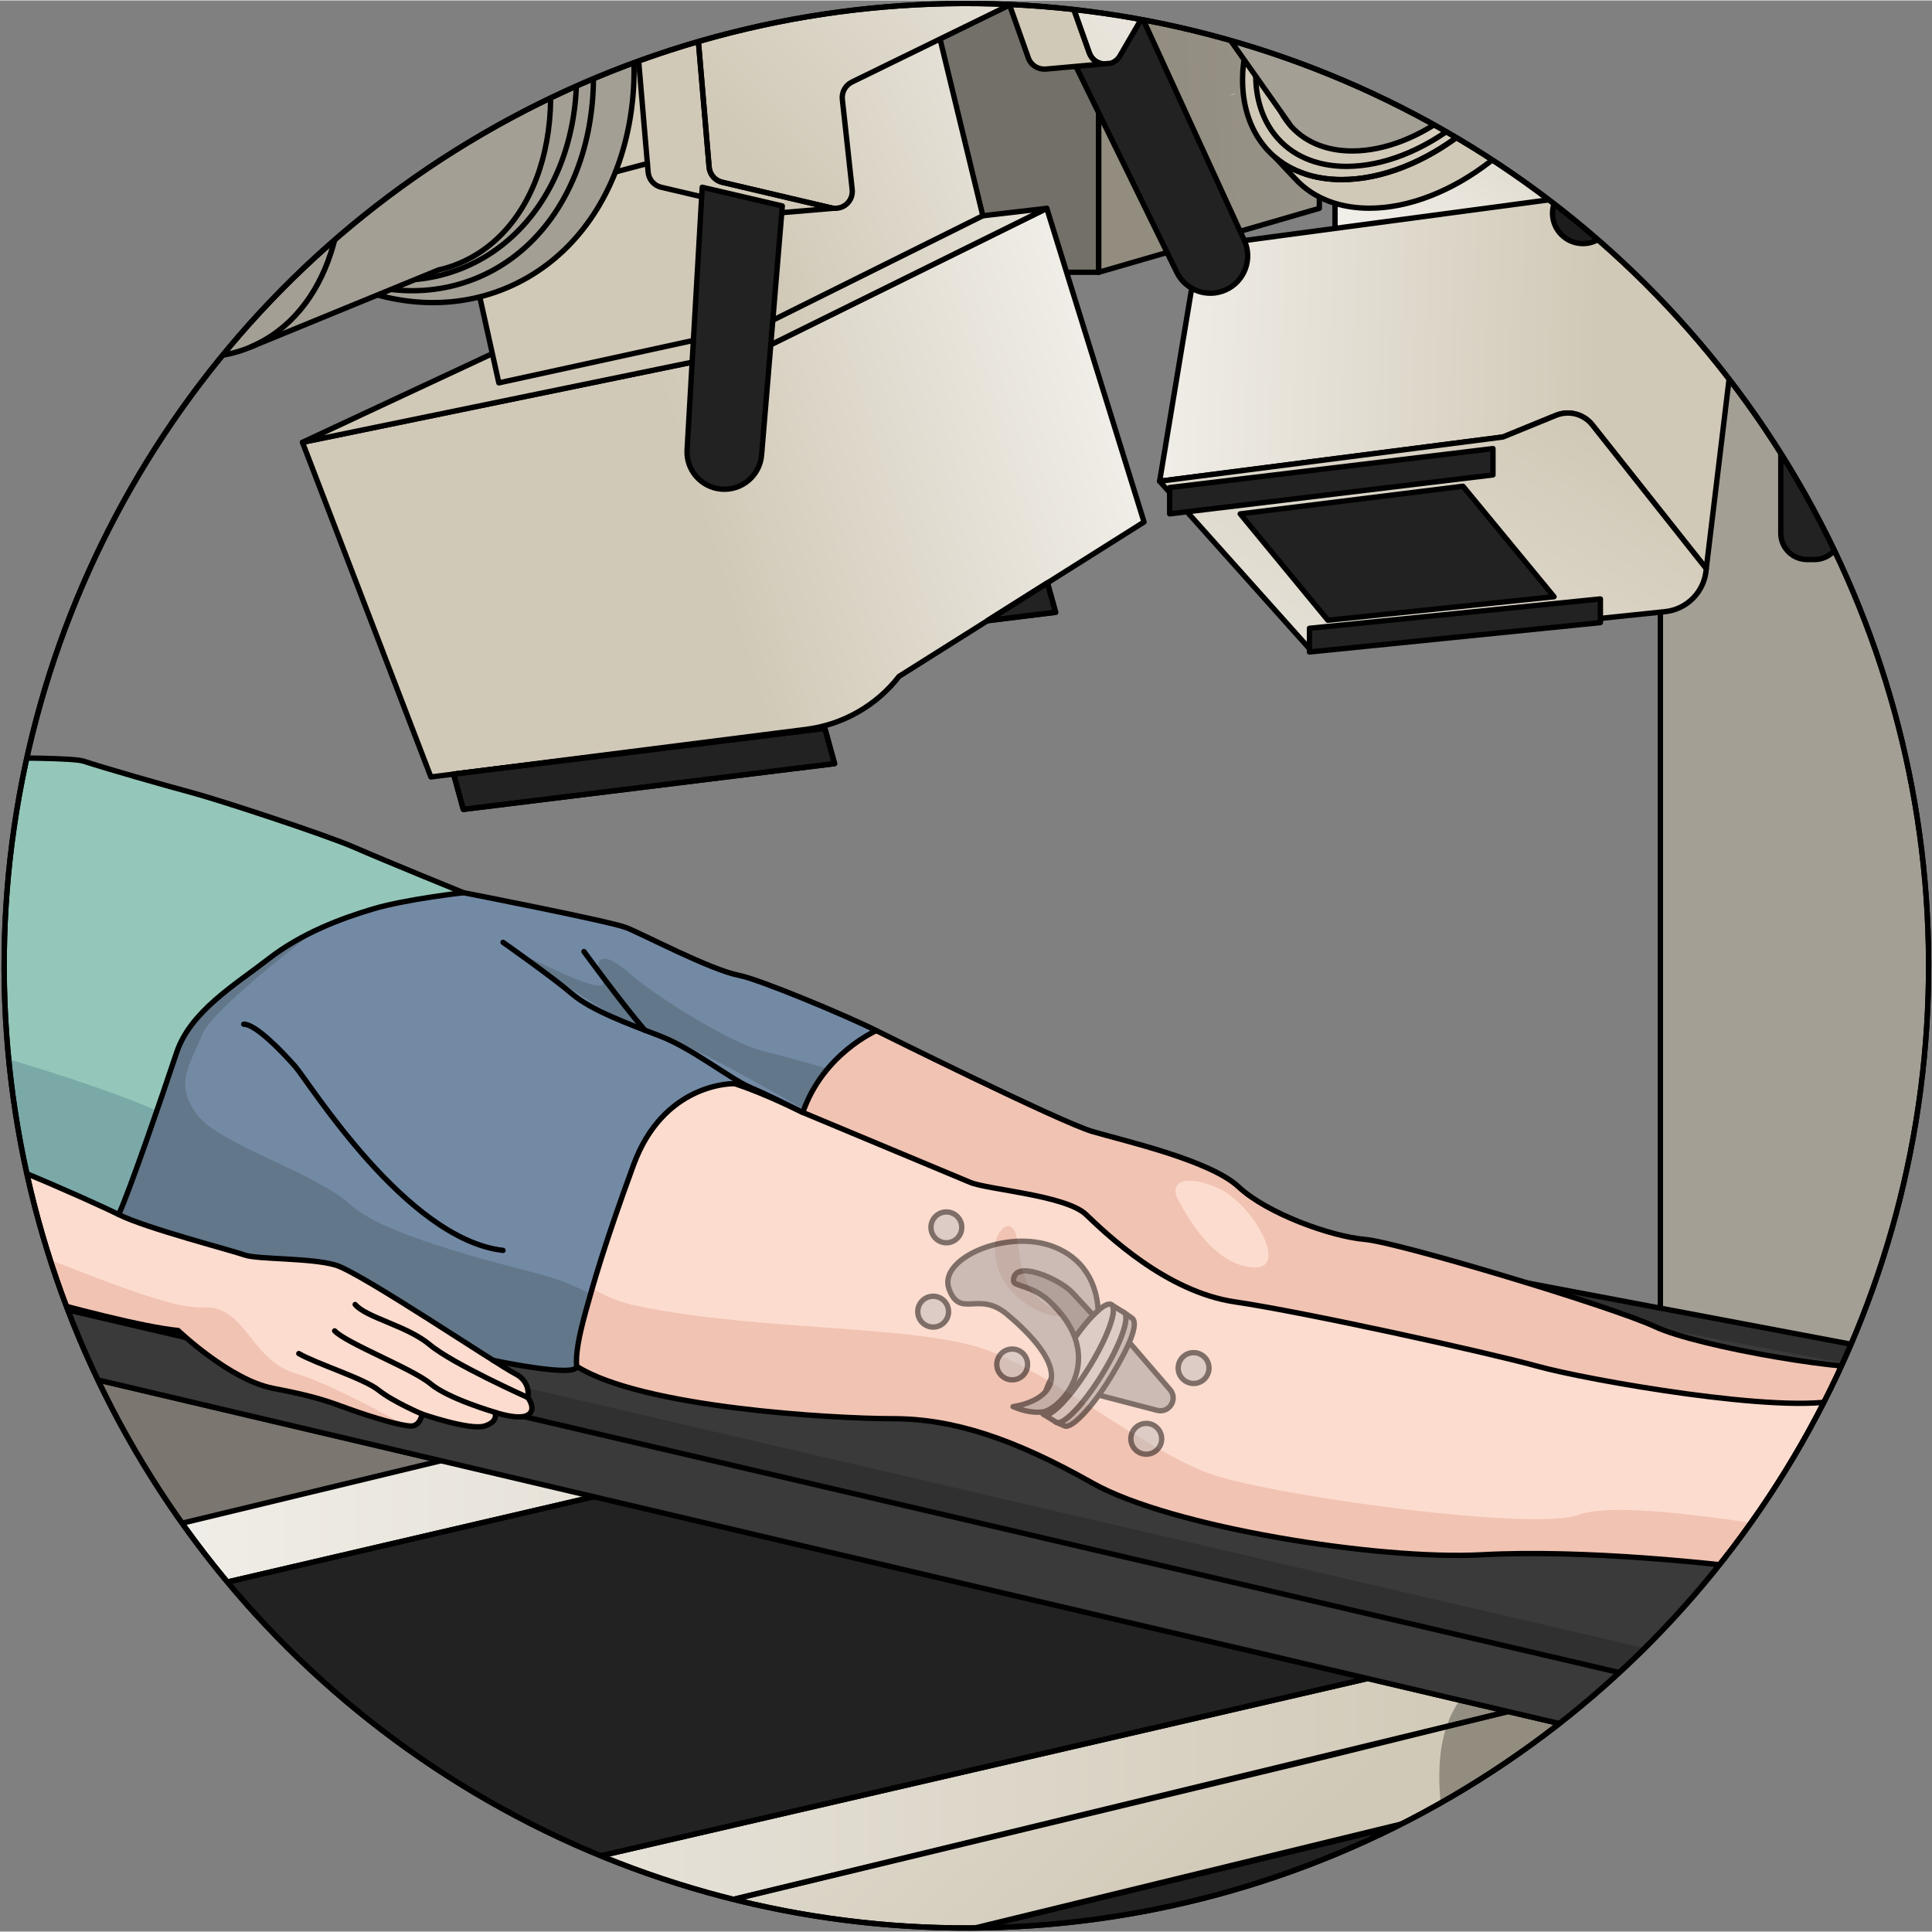 <?xml version="1.0" encoding="utf-8"?>
<!-- Created by: Science Figures, www.sciencefigures.org, Generator: Science Figures Editor -->
<svg version="1.1" id="Camada_1" xmlns="http://www.w3.org/2000/svg" xmlns:xlink="http://www.w3.org/1999/xlink" 
	 width="800px" height="800px" viewBox="0 0 361.604 361.439" enable-background="new 0 0 361.604 361.439"
	 xml:space="preserve">
<rect x="0" y="0" width="361.604" height="361.439" fill="#808080" stroke="none"/>
<g>
	<g>
		<defs>
			
				<ellipse id="SVGID_1_" transform="matrix(1 -0.004 0.004 1 -0.651 0.654)" cx="180.802" cy="180.74" rx="180.096" ry="180.097"/>
		</defs>
		<clipPath id="SVGID_2_">
			<use xlink:href="#SVGID_1_"  overflow="visible"/>
		</clipPath>
		<g clip-path="url(#SVGID_2_)">
			<g>
				<g>
					<g>
						<path fill="#F2E8D9" d="M451.896,69.23"/>
					</g>
					<polygon fill="#A49F95" points="310.766,-314.5 393.948,-314.5 393.948,412.213 310.766,392.776 					"/>
					<linearGradient id="SVGID_3_" gradientUnits="userSpaceOnUse" x1="580.707" y1="48.856" x2="415.315" y2="48.856">
						<stop  offset="0" style="stop-color:#FFFFFF"/>
						<stop  offset="1" style="stop-color:#D1C9B7"/>
					</linearGradient>
					<polygon fill="url(#SVGID_3_)" points="393.948,412.213 453.048,397.862 453.048,-314.5 393.948,-314.5 					"/>
					<polygon fill="none" stroke="#000000" stroke-linecap="round" stroke-linejoin="round" stroke-miterlimit="10" points="
						310.766,-314.5 393.948,-314.5 393.948,412.213 310.766,392.776 					"/>
					<polygon fill="none" stroke="#000000" stroke-linecap="round" stroke-linejoin="round" stroke-miterlimit="10" points="
						393.948,412.213 453.048,397.862 453.048,-314.5 393.948,-314.5 					"/>
				</g>
				<path fill="#7B7770" d="M182.179,296.766v91.669L15.702,428.591V257.582c31.503,7.428,65.027,15.323,98.183,23.121
					C137.104,286.168,160.128,291.593,182.179,296.766z"/>
				<path fill="none" stroke="#000000" stroke-linecap="round" stroke-linejoin="round" stroke-miterlimit="10" d="M182.179,296.766
					v91.669L15.702,428.591V257.582c31.503,7.428,65.027,15.323,98.183,23.121C137.104,286.168,160.128,291.593,182.179,296.766z"/>
				
					<line fill="none" stroke="#000000" stroke-linecap="round" stroke-linejoin="round" stroke-miterlimit="10" x1="296.328" y1="323.543" x2="296.309" y2="323.543"/>
				<polygon fill="#A49F95" points="15.71,428.581 -150.248,389.189 -150.248,217.402 15.702,257.582 				"/>
				<polygon fill="none" stroke="#000000" stroke-linecap="round" stroke-linejoin="round" stroke-miterlimit="10" points="
					15.71,428.581 -150.248,389.189 -150.248,217.402 15.702,257.582 				"/>
				<g>
					<polygon fill="#DCD0BD" points="245.165,327.685 245.165,402.047 221.947,407.647 221.947,333.305 					"/>
					<polygon fill="#F2E8D9" points="221.947,333.305 221.947,407.647 199.37,402.299 199.37,338.769 					"/>
					<polygon fill="none" stroke="#000000" stroke-linecap="round" stroke-linejoin="round" stroke-miterlimit="10" points="
						245.165,327.685 245.165,402.047 221.947,407.647 221.947,333.305 					"/>
					<polygon fill="none" stroke="#000000" stroke-linecap="round" stroke-linejoin="round" stroke-miterlimit="10" points="
						221.947,333.305 221.947,407.647 199.37,402.299 199.37,338.769 					"/>
				</g>
				<path fill="none" stroke="#000000" stroke-linecap="round" stroke-linejoin="round" stroke-miterlimit="10" d="
					M-150.248,389.189"/>
				
					<line fill="none" stroke="#000000" stroke-linecap="round" stroke-linejoin="round" stroke-miterlimit="10" x1="377.69" y1="328.327" x2="377.69" y2="327.685"/>
				<path opacity="0.2" fill="#222222" d="M356.688,489.165l-205.817,58.918c-46.657,11.308-63.683,2.856-110.393-8.232
					l-114.656-27.217c-3.381-0.803-3.39-5.611-0.012-6.426l156.908-37.852l250.008-62.931c1.671-0.421,3.385,0.514,3.936,2.146
					l28.379,84.007C365.663,493.416,358.573,488.708,356.688,489.165z"/>
				<g>
					<polygon fill="none" points="255.996,314.073 107.293,348.453 -36.277,314.365 111.318,280.003 					"/>
					<linearGradient id="SVGID_4_" gradientUnits="userSpaceOnUse" x1="-87.614" y1="317.457" x2="282.269" y2="317.457">
						<stop  offset="0" style="stop-color:#FFFFFF"/>
						<stop  offset="1" style="stop-color:#D1C9B7"/>
					</linearGradient>
					<polygon fill="url(#SVGID_4_)" points="282.269,320.257 270.757,323.038 111.533,361.638 78.863,353.879 -53.875,322.376 
						-53.895,322.376 -87.614,314.365 82.713,273.275 111.318,280.003 -36.277,314.365 107.293,348.453 255.996,314.073 
						273.226,318.137 					"/>
					<polygon fill="#222222" points="255.996,314.073 107.293,348.453 -36.277,314.365 111.318,280.003 					"/>
					<polygon fill="none" stroke="#000000" stroke-linecap="round" stroke-linejoin="round" stroke-miterlimit="10" points="
						255.996,314.073 107.293,348.453 -36.277,314.365 111.318,280.003 					"/>
					<polygon fill="#DCD0BD" points="344.787,334.919 282.269,349.99 271.846,352.498 259.05,355.59 236.474,361.035 
						134.751,385.576 134.751,489.398 111.533,494.999 111.533,361.638 248.822,328.521 270.737,323.096 282.269,320.257 
						316.085,328.191 316.668,328.327 					"/>
					<linearGradient id="SVGID_5_" gradientUnits="userSpaceOnUse" x1="42.487" y1="194.968" x2="207.703" y2="376.986">
						<stop  offset="0" style="stop-color:#FFFFFF"/>
						<stop  offset="1" style="stop-color:#D1C9B7"/>
					</linearGradient>
					<polygon fill="url(#SVGID_5_)" points="368.783,330.485 368.239,427.521 201.548,471.702 134.751,489.398 111.533,494.999 
						111.533,361.638 248.822,328.521 270.737,323.096 282.269,320.257 316.085,328.191 269.842,339.469 133.332,372.742 
						134.751,474.522 216.502,453.695 347.86,420.229 347.86,418.906 347.879,335.639 					"/>
					<polygon fill="#222222" points="347.879,420.229 347.86,420.229 216.502,453.695 134.751,474.522 133.332,372.742 
						269.862,339.664 316.668,328.327 346.44,321.112 347.86,418.906 					"/>
					<path opacity="0.3" d="M368.783,330.485l-0.544,97.036l-166.692,44.181c1.536-5.756,7.604-11.94,14.955-18.007
						c11.687-9.665,26.66-19.077,32.125-25.999c14.215-18.046,24.54-43.501,24.074-66.68c-0.058-2.645-0.389-5.523-0.856-8.517
						c-0.623-4.142-1.458-8.517-1.984-12.834c0-0.058,0-0.136-0.02-0.194c-0.661-5.756-0.778-11.415,0.894-16.374
						c0-0.019,0.02-0.039,0.02-0.058c0.583-1.731,1.381-3.384,2.47-4.9l9.042,2.12l33.817,7.934l0.583,0.136l29.772-7.215
						l1.42,97.794l0.019-83.268L368.783,330.485z"/>
					<polygon fill="none" stroke="#000000" stroke-linecap="round" stroke-linejoin="round" stroke-miterlimit="10" points="
						368.783,330.485 368.239,427.521 201.548,471.702 134.751,489.398 111.533,494.999 111.533,361.638 248.822,328.521 
						270.737,323.096 282.269,320.257 316.085,328.191 269.842,339.469 133.332,372.742 134.751,474.522 216.502,453.695 
						347.86,420.229 347.86,418.906 347.879,335.639 					"/>
					<polygon fill="#F2E8D9" points="111.538,361.637 111.538,494.997 88.961,489.63 88.961,387.578 78.868,385.186 78.246,385.03 
						-41.813,356.522 -65.033,351.019 -65.033,453.072 -87.609,447.724 -87.609,314.363 -53.889,322.375 -53.87,322.375 
						78.868,353.878 					"/>
					<polygon fill="#222222" points="88.961,473.85 -65.033,437.292 -65.033,336.396 88.961,372.954 					"/>
					<g>
						<polygon fill="none" stroke="#000000" stroke-linecap="round" stroke-linejoin="round" stroke-miterlimit="10" points="
							282.269,320.257 270.757,323.038 111.533,361.638 78.863,353.879 -53.875,322.376 -53.895,322.376 -87.614,314.365 
							82.713,273.275 111.318,280.003 -36.277,314.365 107.293,348.453 255.996,314.073 273.226,318.137 						"/>
					</g>
					<polygon fill="none" stroke="#000000" stroke-linecap="round" stroke-linejoin="round" stroke-miterlimit="10" points="
						347.879,420.229 347.86,420.229 216.502,453.695 134.751,474.522 133.332,372.742 269.862,339.664 316.668,328.327 
						346.44,321.112 347.86,418.906 					"/>
					<path fill="#A49F95" d="M78.863,353.879l-132.738-31.502h-0.02l-33.719-8.012v133.361l22.577,5.348l153.993,36.558
						l22.578,5.367V361.638L78.863,353.879z M88.955,473.861l-153.993-36.558V336.397l153.993,36.558V473.861z"/>
					<path fill="none" stroke="#000000" stroke-linecap="round" stroke-linejoin="round" stroke-miterlimit="10" d="M78.863,353.879
						l-132.738-31.502h-0.02l-33.719-8.012v133.361l22.577,5.348l153.993,36.558l22.578,5.367V361.638L78.863,353.879z
						 M88.955,473.861l-153.993-36.558V336.397l153.993,36.558V473.861z"/>
				</g>
				<g>
					<g>
						<g>
							<g>
								<g>
									<polygon fill="#222222" points="514.101,283.218 347.626,323.373 347.626,335.58 514.101,295.425 									"/>
									<path fill="#303030" d="M514.104,283.212l-166.478,40.156v12.212l-15.44-3.636c-8.79-2.042-21.001-4.92-35.858-8.401
										h-0.019c-12.699-2.975-27.283-6.378-43.267-10.151l-3.228-0.758l-0.933-0.214l-3.714-0.875l-7.331-1.731
										c-17.404-4.064-36.131-8.459-55.655-13.048c-22.051-5.173-45.075-10.598-68.294-16.062
										c-33.156-7.798-66.68-15.693-98.183-23.121c-17.91-4.239-35.159-8.323-51.337-12.134
										c-4.181-0.972-8.303-1.964-12.328-2.917c-1.343-0.311-2.683-0.642-4.006-0.953c-1.77-0.408-3.52-0.836-5.251-1.244
										c-0.719-0.156-1.458-0.331-2.177-0.506c-2.003-0.467-3.967-0.933-5.912-1.4c-2.917-0.7-5.796-1.361-8.596-2.042
										c-2.819-0.661-5.561-1.322-8.265-1.964c-0.019,0-0.039-0.019-0.039-0.019c-2.372-0.564-4.706-1.108-7-1.653
										c-2.275-0.544-4.512-1.07-6.67-1.595c-0.02,0-0.039-0.019-0.039-0.019c-0.778-0.175-1.555-0.369-2.314-0.544
										c-1.516-0.369-3.015-0.719-4.473-1.07h-0.019c-0.913-0.214-1.828-0.428-2.722-0.642c-1.789-0.428-3.539-0.856-5.231-1.245
										c-0.856-0.194-1.692-0.408-2.509-0.603c-0.545-0.136-1.089-0.272-1.614-0.389c-1.031-0.253-2.041-0.486-3.014-0.719
										c-0.526-0.136-1.031-0.253-1.517-0.369c-1.439-0.35-2.858-0.7-4.22-1.011c-0.019,0-0.019,0-0.039-0.019
										c-1.809-0.428-3.539-0.836-5.173-1.245c-0.856-0.194-1.672-0.389-2.45-0.583c-0.681-0.175-1.342-0.331-1.984-0.486
										c-1.945-0.467-3.695-0.895-5.309-1.284c-0.02,0-0.02,0-0.039-0.019c-1.206-0.292-2.334-0.564-3.345-0.817
										c-0.019,0-0.039-0.019-0.039-0.019c-0.758-0.194-1.458-0.369-2.1-0.505c-0.019-0.019-0.038-0.019-0.038-0.019
										c-0.642-0.156-1.226-0.311-1.751-0.447c-0.019,0-0.039-0.019-0.039-0.019c-0.349-0.078-0.661-0.156-0.952-0.233
										c-0.02,0-0.039-0.019-0.039-0.019c-0.894-0.214-1.556-0.389-1.945-0.506c-0.078-0.019-0.136-0.039-0.195-0.058
										c-0.058-0.019-0.097-0.019-0.136-0.039l-0.02-0.019c-1.069-0.35-1.906-0.972-2.489-1.789
										c-0.428-0.622-0.7-1.361-0.817-2.197c-0.254-1.964,0.388-4.434,2.139-7.195c4.842-7.701,18.298-17.501,44.414-23.549
										c44.726-10.365,110.181,5.464,144.561,9.84l134.683,25.474l8.829,1.653L514.104,283.212z"/>
									<g>
										<g id="XMLID_41_">
											<g>
												<path fill="#3A3A3A" d="M347.626,323.368v12.212l-15.44-3.636c-8.79-2.042-21.001-4.92-35.858-8.401h-0.019
													c-12.699-2.975-27.283-6.378-43.267-10.151l-3.228-0.758l-0.933-0.214l-3.714-0.875l-7.331-1.731
													c-17.404-4.064-36.131-8.459-55.655-13.048c-22.051-5.173-45.075-10.598-68.294-16.062
													c-33.156-7.798-66.68-15.693-98.183-23.121c-17.91-4.239-35.159-8.323-51.337-12.134
													c-4.181-0.992-8.303-1.964-12.328-2.917c-1.343-0.311-2.683-0.642-4.006-0.953c-1.77-0.408-3.52-0.836-5.251-1.244
													c-0.719-0.156-1.458-0.331-2.177-0.506c-2.003-0.467-3.967-0.933-5.912-1.4c-2.917-0.7-5.796-1.361-8.596-2.042
													c-2.819-0.661-5.561-1.322-8.265-1.964c-0.019,0-0.039-0.019-0.039-0.019c-2.372-0.564-4.706-1.108-7-1.653
													c-2.275-0.544-4.492-1.089-6.67-1.595c-0.02,0-0.039-0.019-0.039-0.019c-0.778-0.175-1.555-0.369-2.314-0.544
													c-1.516-0.369-3.015-0.719-4.473-1.07h-0.019c-0.913-0.214-1.828-0.428-2.722-0.642
													c-1.789-0.428-3.539-0.856-5.231-1.245c-0.856-0.194-1.692-0.408-2.509-0.603c-0.545-0.136-1.089-0.272-1.614-0.389
													c-1.031-0.253-2.041-0.486-3.014-0.719c-0.526-0.136-1.031-0.253-1.517-0.369c-1.439-0.35-2.858-0.7-4.22-1.011
													c-0.019,0-0.019,0-0.039-0.019c-1.809-0.428-3.539-0.856-5.173-1.245c-0.856-0.194-1.672-0.389-2.45-0.583
													c-0.681-0.175-1.342-0.331-1.984-0.486c-1.945-0.467-3.695-0.895-5.309-1.284c-0.02,0-0.02,0-0.039-0.019
													c-1.206-0.292-2.334-0.564-3.345-0.817c-0.019,0-0.039-0.019-0.039-0.019c-0.758-0.194-1.458-0.369-2.1-0.505
													c-0.019-0.019-0.038-0.019-0.038-0.019c-0.642-0.156-1.226-0.311-1.751-0.447c-0.019,0-0.039-0.019-0.039-0.019
													c-0.349-0.078-0.661-0.156-0.952-0.233c-0.02,0-0.039-0.019-0.039-0.019c-0.894-0.214-1.556-0.389-1.945-0.506
													c-0.078-0.019-0.136-0.039-0.195-0.058c-0.058-0.019-0.097-0.019-0.136-0.039l-0.02-0.019
													c-1.069-0.35-1.906-0.972-2.489-1.789c-0.428-0.622-0.7-1.361-0.817-2.197c-0.254-1.964,0.388-4.434,2.139-7.195
													l189.15,44.201l143.336,33.486L347.626,323.368z"/>
											</g>
										</g>
									</g>
									<g>
										<polygon fill="none" stroke="#000000" stroke-linecap="round" stroke-linejoin="round" stroke-miterlimit="10" points="
											514.101,283.218 347.626,323.373 347.626,335.58 514.101,295.425 										"/>
										<path fill="none" stroke="#000000" stroke-linecap="round" stroke-linejoin="round" stroke-miterlimit="10" d="
											M514.104,283.212l-166.478,40.156v12.212l-15.44-3.636c-8.79-2.042-21.001-4.92-35.858-8.401h-0.019
											c-12.699-2.975-27.283-6.378-43.267-10.151l-3.228-0.758l-0.933-0.214l-3.714-0.875l-7.331-1.731
											c-17.404-4.064-36.131-8.459-55.655-13.048c-22.051-5.173-45.075-10.598-68.294-16.062
											c-33.156-7.798-66.68-15.693-98.183-23.121c-17.91-4.239-35.159-8.323-51.337-12.134
											c-4.181-0.972-8.303-1.964-12.328-2.917c-1.343-0.311-2.683-0.642-4.006-0.953c-1.77-0.408-3.52-0.836-5.251-1.244
											c-0.719-0.156-1.458-0.331-2.177-0.506c-2.003-0.467-3.967-0.933-5.912-1.4c-2.917-0.7-5.796-1.361-8.596-2.042
											c-2.819-0.661-5.561-1.322-8.265-1.964c-0.019,0-0.039-0.019-0.039-0.019c-2.372-0.564-4.706-1.108-7-1.653
											c-2.275-0.544-4.512-1.07-6.67-1.595c-0.02,0-0.039-0.019-0.039-0.019c-0.778-0.175-1.555-0.369-2.314-0.544
											c-1.516-0.369-3.015-0.719-4.473-1.07h-0.019c-0.913-0.214-1.828-0.428-2.722-0.642c-1.789-0.428-3.539-0.856-5.231-1.245
											c-0.856-0.194-1.692-0.408-2.509-0.603c-0.545-0.136-1.089-0.272-1.614-0.389c-1.031-0.253-2.041-0.486-3.014-0.719
											c-0.526-0.136-1.031-0.253-1.517-0.369c-1.439-0.35-2.858-0.7-4.22-1.011c-0.019,0-0.019,0-0.039-0.019
											c-1.809-0.428-3.539-0.836-5.173-1.245c-0.856-0.194-1.672-0.389-2.45-0.583c-0.681-0.175-1.342-0.331-1.984-0.486
											c-1.945-0.467-3.695-0.895-5.309-1.284c-0.02,0-0.02,0-0.039-0.019c-1.206-0.292-2.334-0.564-3.345-0.817
											c-0.019,0-0.039-0.019-0.039-0.019c-0.758-0.194-1.458-0.369-2.1-0.505c-0.019-0.019-0.038-0.019-0.038-0.019
											c-0.642-0.156-1.226-0.311-1.751-0.447c-0.019,0-0.039-0.019-0.039-0.019c-0.349-0.078-0.661-0.156-0.952-0.233
											c-0.02,0-0.039-0.019-0.039-0.019c-0.894-0.214-1.556-0.389-1.945-0.506c-0.078-0.019-0.136-0.039-0.195-0.058
											c-0.058-0.019-0.097-0.019-0.136-0.039l-0.02-0.019c-1.069-0.35-1.906-0.972-2.489-1.789
											c-0.428-0.622-0.7-1.361-0.817-2.197c-0.254-1.964,0.388-4.434,2.139-7.195c4.842-7.701,18.298-17.501,44.414-23.549
											c44.726-10.365,110.181,5.464,144.561,9.84l134.683,25.474l8.829,1.653L514.104,283.212z"/>
										
											<line fill="none" stroke="#000000" stroke-linecap="round" stroke-linejoin="round" stroke-miterlimit="10" x1="-150.313" y1="207.021" x2="347.626" y2="323.373"/>
									</g>
									<path fill="#3A3A3A" d="M-131.718,205.555c0.516-3.923,2.773-9.729,34.697-17.131c9.467-2.195,20.76-3.308,33.569-3.308
										c27.69,0,58.146,5.084,82.617,9.168c9.583,1.599,18.637,3.111,26.134,4.072l448.61,84.824l-144.563,34.87
										C349.347,318.05-113.692,210.495-131.718,205.555z"/>
								</g>
							</g>
						</g>
					</g>
				</g>
				<g>
					<g>
						<path fill="#FCDCCE" d="M-86.794,136.133c0,0-2.059,2.526-5.815,2.361c-3.764-0.163-14.556-3.109-22.897,2.454
							c-8.34,5.557-15.538,10.135-17.828,20.276c-2.292,10.139,0.162,25.021,4.742,32.217c4.582,7.195,14.554,11.776,19.953,11.609
							c5.395-0.163,21.915-0.163,27.802,2.129c5.885,2.286,14.719,1.793,18.481-3.435c3.76-5.234,8.46-23.876,9.543-26.49
							c1.084-2.621,1.863-4.947,0-8.198c0,0-3.23-1.259-3.77-5.75c-0.539-4.489,0.623-11.288-3.595-14.37
							c-3.327-2.431-8.398-3.245-8.398-3.245s-2.129-4.742-6.538-5.07c0,0-2.453-8.994-5.399-9.32
							c-2.942-0.327-7.355,4.415-8.669,11.121"/>
						<path fill="#F1C3B3" d="M-102.38,142.907c4.467-2.531,6.996,0.579,9.432,0c2.435-0.577,3.515-0.294,4.21-2.288
							c0.255-0.724,0.809-2.404,1.781-4.309c-0.528,0.551-2.475,2.323-5.654,2.184c-2.524-0.108-8.192-1.453-14.169-0.67
							c-3.196,1.544-6.36,4.066-5.933,7.945c0.839,7.59,5.321,8.709,6.01,8.709S-106.85,145.442-102.38,142.907z"/>
						<g>
							<g id="XMLID_39_">
								<g>
									<path fill="#444444" d="M-124.179,153.061c1.141,1.785,0.158,11.1,1.633,12.264c1.476,1.14,6.948,1.629,6.948,1.629
										l3.192,12.266c0,0-2.121-0.492-4.915-1.139c-2.771-0.649-9.805,0.98-7.685,6.857c2.144,5.898,11.952,9.159,15.885,8.354
										c1.316-0.291,2.121-0.984,2.611-1.789c0,0,8.511,3.063,12.066,13.717c-5.697-0.291-11.415-0.243-14.208-0.156
										c-5.386,0.156-15.371-4.425-19.949-11.615c-4.579-7.193-7.017-22.07-4.738-32.211c1.542-6.772,5.23-11.037,10.01-14.81
										C-125.094,149.956-125.316,151.253-124.179,153.061z"/>
								</g>
							</g>
						</g>
						<path fill="none" stroke="#000000" stroke-linecap="round" stroke-linejoin="round" stroke-miterlimit="10" d="
							M-86.794,136.133c0,0-2.059,2.526-5.815,2.361c-3.764-0.163-14.556-3.109-22.897,2.454
							c-8.34,5.557-15.538,10.135-17.828,20.276c-2.292,10.139,0.162,25.021,4.742,32.217c4.582,7.195,14.554,11.776,19.953,11.609
							c5.395-0.163,21.915-0.163,27.802,2.129c5.885,2.286,14.719,1.793,18.481-3.435c3.76-5.234,8.46-23.876,9.543-26.49
							c1.084-2.621,1.863-4.947,0-8.198c0,0-3.23-1.259-3.77-5.75c-0.539-4.489,0.623-11.288-3.595-14.37
							c-3.327-2.431-8.398-3.245-8.398-3.245s-2.129-4.742-6.538-5.07c0,0-2.453-8.994-5.399-9.32
							c-2.942-0.327-7.355,4.415-8.669,11.121"/>
						<path fill="#F1C3B3" d="M-58.452,150.828c-0.946-1.217-5.23-3.946-11.117,1.211c-5.887,5.163-17.16,18.667-20.099,24.72
							c-2.942,6.052-8.179,11.447-11.776,11.282l20.688,10.321l22.304-22.802c0,0,2.009-19.828,0.332-25.132"/>
						<path fill="none" stroke="#000000" stroke-linecap="round" stroke-linejoin="round" stroke-miterlimit="10" d="
							M-106.514,191.503c0,0,8.527,3.052,12.072,13.715"/>
						<path fill="none" stroke="#000000" stroke-linecap="round" stroke-linejoin="round" stroke-miterlimit="10" d="
							M-58.452,150.828c-0.946-1.217-5.23-3.946-11.117,1.211c-5.887,5.163-17.16,18.667-20.099,24.72
							c-2.942,6.052-8.179,11.447-11.776,11.282"/>
						<path fill="none" stroke="#000000" stroke-linecap="round" stroke-linejoin="round" stroke-miterlimit="10" d="
							M-105.857,188.044c0,0,0.651,4.413-3.272,5.232c-3.927,0.817-13.737-2.454-15.864-8.346c-2.123-5.881,4.903-7.518,7.687-6.863
							c2.78,0.653,4.901,1.147,4.901,1.147l-3.196-12.264c0,0-5.469-0.494-6.937-1.641c-1.472-1.145-0.492-10.464-1.637-12.264
							c-1.149-1.797-0.921-3.101,0.847-6.618"/>
						<path fill="none" stroke="#000000" stroke-linecap="round" stroke-linejoin="round" stroke-miterlimit="10" d="
							M-75.114,140.618c0,0-4.905,0.98-6.544,4.905c-1.635,3.927-4.744,5.401-4.744,5.401"/>
						<path fill="none" stroke="#000000" stroke-linecap="round" stroke-linejoin="round" stroke-miterlimit="10" d="
							M-83.131,137.021c0,0-1.96,0.98-1.633,3.597"/>
						<path fill="#FFFFFF" d="M-100.756,140.126c-3.614,2.567-5.758,9.324-5.758,9.324c2.636-5.727,10.374-6.506,10.374-6.506
							S-97.984,140.717-100.756,140.126"/>
						<path stroke="#000000" stroke-linecap="round" stroke-linejoin="round" stroke-miterlimit="10" d="M-96.835,142.728
							c-0.171,0.232-1.1-0.139-2.089-0.845c-0.984-0.699-1.639-1.464-1.474-1.694c0.167-0.237,1.102,0.146,2.082,0.845
							C-97.334,141.739-96.673,142.495-96.835,142.728z"/>
						<path fill="none" stroke="#000000" stroke-linecap="round" stroke-linejoin="round" stroke-miterlimit="10" d="
							M-95.555,142.578c0,0-8.177,0.824-10.959,6.872c0,0,2.262-7.136,6.081-9.846"/>
						<path fill="none" stroke="#000000" stroke-linecap="round" stroke-linejoin="round" stroke-miterlimit="10" d="
							M-103.409,137.58c0,0-10.627,0.283-9.974,10.657"/>
					</g>
					<g>
						<path fill="#F1C3B3" d="M164.027,192.815c0,0,34.42,17.122,40.445,18.888s22.029,5.378,27.367,10.371
							c5.336,4.993,17.384,9.294,23.578,9.811c6.197,0.516,46.296,12.566,54.386,16.351c8.09,3.787,38.208,8.95,43.888,7.4
							c5.678-1.549,32.356-12.393,37.175-14.457c4.82-2.064,16.009-11.187,19.794-13.253c3.787-2.066,11.877-14.972,15.491-14.284
							c3.614,0.689,4.991,6.369,4.991,6.369s4.82,1.377,2.237,7.573c0,0,2.924,2.75-0.688,7.055c0,0,2.066,5.336-2.926,7.573
							c0,0-1.895,3.443-3.272,6.54c-1.375,3.097-3.27,8.777-9.294,13.081c-6.022,4.301-16.176,14.97-18.758,18.242
							c-2.583,3.272-5.838,15.253-10.498,16.18c-4.66,0.929-16.869,3.96-22.891,0c-6.024-3.959-16.351-10.673-21.512-12.049
							c-5.165-1.375-26.506-8.777-35.113-8.261c-8.604,0.516-53.351,3.959-73.318-5.334c-19.966-9.294-22.545-12.737-26.849-13.253
							c-4.305-0.516-26.677-11.012-41.995-13.251c-15.317-2.239-51.275-13.597-51.275-13.597S131.153,188.514,164.027,192.815z"/>
						<path fill="#D1A69D" d="M418.937,227.062c0,0,6.614-12.913,8.502-8.189c1.891,4.723,4.409,1.89,3.781,6.612
							c-0.629,4.725,0.408,11.738-1.261,13.227c-1.667,1.489-3.777,1.89-3.777,1.89s-4.41,13.54-10.707,18.265
							c-6.301,4.727-17.638,17.638-20.158,22.363c-2.52,4.723-5.353,11.652-11.966,10.707c-6.614-0.946,11.337-32.12,16.692-37.16
							C405.395,249.736,418.937,227.062,418.937,227.062z"/>
						<path fill="#FCDCCE" d="M220.532,224.542c-1.838-3.377,1.261-5.038,7.56-2.205c6.299,2.833,13.542,15.43,6.299,14.801
							C227.148,236.508,222.42,228.008,220.532,224.542z"/>
						<path fill="none" stroke="#000000" stroke-linecap="round" stroke-linejoin="round" stroke-miterlimit="10" d="
							M164.027,192.815c0,0,34.42,17.122,40.445,18.888s22.029,5.378,27.367,10.371c5.336,4.993,17.384,9.294,23.578,9.811
							c6.197,0.516,46.296,12.566,54.386,16.351c8.09,3.787,38.208,8.95,43.888,7.4c5.678-1.549,32.356-12.393,37.175-14.457
							c4.82-2.064,16.009-11.187,19.794-13.253c3.787-2.066,11.877-14.972,15.491-14.284c3.614,0.689,4.991,6.369,4.991,6.369
							s4.82,1.377,2.237,7.573c0,0,2.924,2.75-0.688,7.055c0,0,2.066,5.336-2.926,7.573c0,0-1.895,3.443-3.272,6.54
							c-1.375,3.097-3.27,8.777-9.294,13.081c-6.022,4.301-16.176,14.97-18.758,18.242c-2.583,3.272-5.838,15.253-10.498,16.18
							c-4.66,0.929-16.869,3.96-22.891,0c-6.024-3.959-16.351-10.673-21.512-12.049c-5.165-1.375-26.506-8.777-35.113-8.261
							c-8.604,0.516-53.351,3.959-73.318-5.334c-19.966-9.294-22.545-12.737-26.849-13.253
							c-4.305-0.516-26.677-11.012-41.995-13.251c-15.317-2.239-51.275-13.597-51.275-13.597S131.153,188.514,164.027,192.815z"/>
						<path fill="none" stroke="#000000" stroke-linecap="round" stroke-linejoin="round" stroke-miterlimit="10" d="
							M431.142,220.009c0,0-0.408,3.513-1.755,5.574c-1.344,2.061-3.585,2.737-3.585,2.737l-1.417,3.152"/>
						<path fill="none" stroke="#000000" stroke-linecap="round" stroke-linejoin="round" stroke-miterlimit="10" d="
							M433.379,227.582c0,0-3.479,3.033-6.529,3.424l-1.01,2.009"/>
						<path fill="none" stroke="#000000" stroke-linecap="round" stroke-linejoin="round" stroke-miterlimit="10" d="
							M432.691,234.637c0,0-3.141,1.153-4.825,0.794l-0.323,0.771"/>
						<path fill="none" stroke="#000000" stroke-linecap="round" stroke-linejoin="round" stroke-miterlimit="10" d="
							M421.654,229.785c0,0,6.212,2.06,6.637,10.416"/>
					</g>
					<g>
						<path fill="#FCDCCE" d="M150.261,208.132c0,0,28.05,11.702,31.322,13.081c3.27,1.377,17.896,2.41,21.685,6.024
							c3.789,3.614,14.974,14.459,27.882,16.351c12.908,1.892,47.331,9.465,56.625,12.047c9.294,2.583,46.298,9.123,56.796,6.197
							c10.498-2.926,22.889-7.23,29.087-11.877c6.195-4.647,25.473-15.832,29.258-18.242c3.785-2.41,11.012-11.016,12.218-13.253
							c1.206-2.237,5.853-3.787,7.402,1.033c0,0,1.031,4.645,0,7.228c0,0-0.348,3.099-1.723,4.13c0,0,0.687,3.443-1.033,6.026
							c0,0,1.375,5.678-0.517,7.571c-1.891,1.893-3.27,1.895-3.787,3.787c-0.517,1.893-0.513,6.711-3.785,11.187
							c-3.272,4.474-16.178,20.998-20.137,25.128c-3.959,4.13-9.296,14.801-11.533,18.242c-2.237,3.445-9.983,6.715-17.038,3.789
							c-7.057-2.926-14.284-10.327-28.052-12.22c-13.772-1.895-38.383-4.476-57.658-3.443c-19.275,1.033-58.171-5.162-72.801-13.422
							c-14.63-8.263-25.99-12.049-37.35-12.049c-11.358,0-46.982-2.066-59.204-9.811c0,0-5.853-3.097-1.377-19.792
							c4.476-16.694,13.251-32.187,17.211-33.907C127.712,200.215,133.737,200.042,150.261,208.132z"/>
						<path fill="#F1C3B3" d="M415.479,248.234c0.516-1.892,1.895-1.893,3.787-3.787c0.914-0.917,1.063-2.712,0.974-4.324
							c-3.348,4.033-9.093,7.038-10.116,10.876c-1.261,4.725-5.67,14.488-13.229,21.102c-7.556,6.612-15.745,24.564-20.471,29.602
							c-4.725,5.038-17.634-0.629-20.783-4.41c-3.148-3.779,7.558-1.888,11.022-5.038c3.464-3.151,5.038-9.132-2.833-3.149
							c-7.873,5.986-15.749-1.574-22.363-2.203c-6.612-0.63-37.791-6.616-45.979-3.466c-8.189,3.15-56.69-3.466-68.656-7.56
							c-11.966-4.094-29.289-18.58-42.202-23.303c-12.912-4.723-42.513-3.466-65.19-8.189c-6.924-1.442-10.874-4.476-13.031-7.989
							c-4.187,16.187,1.512,19.237,1.512,19.237c12.222,7.744,47.846,9.811,59.204,9.811c11.36,0,22.72,3.787,37.35,12.049
							c14.63,8.261,53.526,14.455,72.801,13.422c19.275-1.033,43.886,1.548,57.658,3.443c13.768,1.893,20.995,9.294,28.052,12.22
							c7.055,2.926,14.801-0.344,17.038-3.789c2.237-3.441,7.573-14.112,11.533-18.242c3.96-4.13,16.865-20.654,20.137-25.128
							C414.966,254.945,414.962,250.127,415.479,248.234z"/>
						<path fill="#F1C3B3" d="M186.207,233.678c-0.074-2.902,2.516-5.982,3.777-3.148c1.261,2.833,0.002,10.707,6.931,14.171
							C203.844,248.166,186.521,246.276,186.207,233.678z"/>
						<path fill="none" stroke="#000000" stroke-linecap="round" stroke-linejoin="round" stroke-miterlimit="10" d="
							M150.261,208.132c0,0,28.05,11.702,31.322,13.081c3.27,1.377,17.896,2.41,21.685,6.024
							c3.789,3.614,14.974,14.459,27.882,16.351c12.908,1.892,47.331,9.465,56.625,12.047c9.294,2.583,46.298,9.123,56.796,6.197
							c10.498-2.926,22.889-7.23,29.087-11.877c6.195-4.647,25.473-15.832,29.258-18.242c3.785-2.41,11.012-11.016,12.218-13.253
							c1.206-2.237,5.853-3.787,7.402,1.033c0,0,1.031,4.645,0,7.228c0,0-0.348,3.099-1.723,4.13c0,0,0.687,3.443-1.033,6.026
							c0,0,1.375,5.678-0.517,7.571c-1.891,1.893-3.27,1.895-3.787,3.787c-0.517,1.893-0.513,6.711-3.785,11.187
							c-3.272,4.474-16.178,20.998-20.137,25.128c-3.959,4.13-9.296,14.801-11.533,18.242c-2.237,3.445-9.983,6.715-17.038,3.789
							c-7.057-2.926-14.284-10.327-28.052-12.22c-13.772-1.895-38.383-4.476-57.658-3.443c-19.275,1.033-58.171-5.162-72.801-13.422
							c-14.63-8.263-25.99-12.049-37.35-12.049c-11.358,0-46.982-2.066-59.204-9.811c0,0-5.853-3.097-1.377-19.792
							c4.476-16.694,13.251-32.187,17.211-33.907C127.712,200.215,133.737,200.042,150.261,208.132z"/>
						<path fill="none" stroke="#000000" stroke-linecap="round" stroke-linejoin="round" stroke-miterlimit="10" d="
							M419.782,236.876c0,0-2.503-1.159-4.387-0.441c-1.884,0.718-3.585,0.49-6.457,3.27"/>
						<path fill="none" stroke="#000000" stroke-linecap="round" stroke-linejoin="round" stroke-miterlimit="10" d="
							M420.815,230.85c0,0-1.831-0.83-3.984,0c-2.152,0.832-3.585,0.292-6.009,2.357"/>
						<path fill="none" stroke="#000000" stroke-linecap="round" stroke-linejoin="round" stroke-miterlimit="10" d="
							M422.537,226.72c0,0-0.161-2.212-1.723-2.393c-1.561-0.179-3.857,0.807-4.996,1.973c-1.14,1.166-4.998,4.058-5.805,4.182"/>
						<path fill="none" stroke="#000000" stroke-linecap="round" stroke-linejoin="round" stroke-miterlimit="10" d="
							M410.013,242.176c0,0,4.037-1.075,5.112-1.794c1.079-0.718,3.992-2.429,5.089-0.676"/>
					</g>
					<g>
						<g id="XMLID_37_">
							<g>
								<path fill="#738AA5" d="M140.268,203.394c-0.763-0.31-1.364-0.536-1.715-0.598c-1.901-0.331-14.457,0.122-19.972,15.118
									c-5.492,15.014-7.558,22.408-8.942,27.405c-1.384,4.979-1.901,8.077-1.715,10.327c0.167,2.231-15.612-1.115-15.612-1.115
									c-8.284-5.226-25.757-16.708-29.494-17.822c-4.647-1.384-14.623-1.033-17.038-1.901c-2.397-0.847-18.401-4.977-23.567-7.56
									c1.88-3.965,8.261-22.553,10.843-30.297c2.583-7.744,11.009-12.742,17.205-17.554c6.195-4.814,13.589-7.581,19.621-9.377
									c6.029-1.796,16.873-3.016,16.873-3.016s27.365,5.329,30.462,6.548c3.099,1.196,15.758,7.909,21.17,8.942
									c3.616,0.682,19.786,7.393,25.631,10.327c0,0-9.976,4.296-13.755,15.323c0,0-6.548-3.346-9.977-4.749H140.268z"/>
								<g>
									<path fill="#627789" d="M154.936,199.944c-3.992-1.134-8.981-2.524-12.253-3.342c-6.195-1.55-20.137-10.327-24.782-14.457
										c-4.649-4.13-7.229-3.614-5.165,1.033c2.066,4.647-16.005-5.68-13.422-3.614c2.581,2.064,17.555,12.908,24.27,14.284
										c4.155,0.855,17.405,8.232,26.902,13.732C151.62,204.517,153.219,201.985,154.936,199.944z"/>
									<path fill="#627789" d="M62.818,236.709c3.737,1.115,21.21,12.596,29.494,17.822c0,0,15.779,3.346,15.612,1.115
										c-0.186-2.25,0.33-5.348,1.715-10.327c0.268-0.966,0.564-2.03,0.904-3.217c-2.194-1.096-5.034-2.387-7.617-3.162
										c-5.162-1.548-30.462-7.228-37.175-13.424c-6.711-6.197-24.782-11.36-28.915-17.038c-4.128-5.68-1.548-8.777,1.033-14.974
										c1.599-3.836,12.893-13.014,21.265-19.45c-3.044,1.436-6.081,3.173-8.872,5.342c-6.196,4.812-14.622,9.81-17.205,17.554
										c-2.583,7.744-8.963,26.332-10.843,30.297c5.165,2.583,21.17,6.713,23.567,7.56
										C48.196,235.676,58.171,235.325,62.818,236.709z"/>
								</g>
								<path fill="#94C7B9" d="M-89.787,169.998c0.889-0.412,11.069-4.937,12.97-5.927c1.96-1.033,13.836-10.657,16.068-12.91
									c2.231-2.229,20.135-8.426,26.683-8.777c6.527-0.331,46.12-1.197,49.734,0c3.614,1.219,14.974,4.482,20.135,5.866
									c5.165,1.363,25.136,7.909,30.631,10.327c5.513,2.395,20.321,8.426,20.321,8.426s-10.843,1.219-16.873,3.016
									c-6.031,1.796-13.426,4.563-19.621,9.377c-6.196,4.812-14.622,9.81-17.205,17.554c-2.583,7.744-8.963,26.332-10.843,30.297
									c-5.162-2.581-32.196-14.641-37.525-14.457c-5.329,0.165-9.461-2.064-9.81-2.767c-0.249-0.496-21.482-15.965-34.327-25.65
									c0,0-23.339,6.897-15.923,38.744l-2.457,0.125c-1.715-0.705-3.036-1.324-3.72-1.778
									c-3.137-2.085-13.608-9.934-17.015-18.836c-3.409-8.899-0.27-20.156,1.838-26.951c0.929-3.035,3.863-4.728,6.877-5.659
									C-89.85,170.019-89.829,170.019-89.787,169.998z"/>
								<path fill="#7AA9A8" d="M-86.05,183.694c-2.545-2.547-5.089-8.726-7.575-11.931c-1.432,0.959-2.585,2.224-3.101,3.916
									c-2.108,6.795-5.247,18.052-1.838,26.951c3.407,8.903,13.878,16.751,17.015,18.836c0.684,0.454,2.005,1.073,3.72,1.778
									l2.457-0.125c-3.063-13.147-0.877-22.034,2.738-27.946C-78.486,190.863-82.938,186.806-86.05,183.694z M-22.024,192.471
									c-7.746-0.516-27.367-4.647-32.012-9.81c-4.649-5.164-2.583-12.391-7.746-17.04c-5.164-4.645-0.517,12.393-3.614,9.81
									c-3.099-2.581-7.744-0.516-7.744-0.516c6.349,3.855,10.107,7.311,12.327,9.974c0.845-0.361,1.365-0.515,1.365-0.515
									c12.845,9.685,34.078,25.155,34.327,25.65c0.349,0.703,4.482,2.932,9.81,2.767c5.329-0.184,32.363,11.876,37.525,14.457
									c1.231-2.594,4.391-11.457,7.152-19.442C14.982,201.49-15.321,192.919-22.024,192.471z"/>
								<path fill="#FCDCCE" d="M92.312,254.531c2.003,1.282,3.469,2.169,4.068,2.478c3.097,1.549,2.417,4.482,2.417,4.482
									s1.713,2.231,0,3.264c-1.633,0.989-5.784-0.372-6.176-0.496c0.061,0.144,0.722,1.755-1.922,2.56
									c-2.746,0.868-11.691-2.229-11.691-2.229s-0.349,2.229-2.064,2.229c-1.734,0-7.062-1.55-11.358-3.097
									c-4.318-1.55-6.383-2.397-14.459-3.944c-8.095-1.55-17.782-10.824-17.782-10.824c-13.094-1.32-51.819-13.609-56.01-13.878
									c-4.193-0.268-8.386-1.301-12.556-3.137c-4.193-1.84-12.826-1.84-19.89-2.357c-5.515-0.412-16.628-3.84-22.718-6.339
									l2.457-0.125c-7.416-31.847,15.923-38.744,15.923-38.744c12.845,9.685,34.078,25.155,34.327,25.65
									c0.349,0.703,4.482,2.932,9.81,2.767c5.329-0.184,32.363,11.876,37.525,14.457c5.165,2.583,21.17,6.713,23.567,7.56
									c2.416,0.868,12.391,0.516,17.038,1.901C66.555,237.824,84.028,249.305,92.312,254.531z"/>
								<path fill="#F1C3B3" d="M55.423,257.013c-8.777-2.583-9.294-12.91-17.555-12.393c-8.261,0.516-34.593-12.393-42.339-13.424
									c-7.746-1.033-24.268,0.516-28.398-2.066c-4.13-2.581,7.23-1.548,12.391-2.064c5.165-0.516,0.516-3.616-7.744-6.196
									c-8.261-2.581-14.457-2.581-18.588-5.163c-4.131-2.583-25.825-20.534-25.825-20.534l-0.002,0.002
									c-3.614,5.914-5.796,14.801-2.736,27.944l-2.457,0.125c6.09,2.499,17.203,5.927,22.718,6.339
									c7.064,0.516,15.697,0.516,19.89,2.357c4.17,1.836,8.363,2.869,12.556,3.137c4.191,0.27,42.916,12.558,56.01,13.878
									c0,0,9.687,9.275,17.782,10.824c8.077,1.548,10.141,2.395,14.459,3.944c3.621,1.305,7.951,2.6,10.27,2.98
									C69.518,263.189,60.653,258.55,55.423,257.013z"/>
							</g>
						</g>
					</g>
					<g>
						<path fill="none" stroke="#000000" stroke-linecap="round" stroke-linejoin="round" stroke-miterlimit="10" d="
							M-81.553,168.861c-1.044,0-13.084-0.002-15.177,6.804c-2.095,6.804-5.234,18.058-1.833,26.955
							c3.403,8.899,13.87,16.751,17.01,18.844c3.141,2.095,19.37,7.588,26.434,8.112c7.064,0.524,15.701,0.524,19.89,2.355
							c4.186,1.833,8.371,2.879,12.56,3.141c4.189,0.262,42.92,12.562,56.006,13.87c0,0,9.695,9.275,17.784,10.823
							c8.09,1.549,10.154,2.41,14.457,3.959s9.636,3.097,11.36,3.097c1.722,0,2.066-2.235,2.066-2.235s8.95,3.097,11.702,2.235
							c2.754-0.86,1.895-2.581,1.895-2.581s4.474,1.55,6.195,0.516c1.721-1.033,0-3.27,0-3.27s0.687-2.926-2.408-4.474
							c-3.099-1.55-28.914-18.931-33.563-20.31c-4.645-1.377-14.628-1.031-17.038-1.893c-2.41-0.862-18.417-4.991-23.58-7.573
							c-5.163-2.583-32.183-14.63-37.519-14.457c-5.336,0.173-9.465-2.064-9.81-2.754c-0.344-0.687-40.445-29.773-43.716-33.045"/>
						<path fill="none" stroke="#000000" stroke-linecap="round" stroke-linejoin="round" stroke-miterlimit="10" d="
							M-59.443,184.358c0,0-23.333,6.907-15.935,38.748"/>
						<path fill="none" stroke="#000000" stroke-linecap="round" stroke-linejoin="round" stroke-miterlimit="10" d="
							M-89.856,170.021c0,0,11.064-4.915,13.029-5.948c1.966-1.033,13.842-10.671,16.079-12.908
							c2.237-2.239,20.139-8.434,26.677-8.777c6.54-0.346,46.124-1.206,49.739,0c3.614,1.204,14.974,4.472,20.137,5.849
							c5.162,1.379,25.126,7.917,30.635,10.327c5.507,2.412,20.308,8.434,20.308,8.434s-10.842,1.227-16.867,3.023
							c-6.024,1.796-13.422,4.548-19.621,9.368c-6.195,4.821-14.63,9.81-17.211,17.554c-2.581,7.746-8.95,26.334-10.843,30.293"/>
						<path fill="none" stroke="#000000" stroke-linecap="round" stroke-linejoin="round" stroke-miterlimit="10" d="M86.75,166.998
							c0,0,27.365,5.336,30.464,6.54c3.095,1.204,15.754,7.917,21.169,8.95c3.616,0.689,19.792,7.402,25.644,10.327
							c0,0-9.98,4.301-13.766,15.318c0,0-9.811-4.991-11.706-5.334c-1.893-0.346-14.459,0.12-19.966,15.118
							c-5.505,15-7.569,22.401-8.948,27.391c-1.377,4.993-1.892,8.088-1.721,10.327c0.171,2.239-15.617-1.103-15.617-1.103"/>
						<path fill="none" stroke="#000000" stroke-linecap="round" stroke-linejoin="round" stroke-miterlimit="10" d="
							M94.152,176.293c0,0,9.294,6.538,12.908,9.635c3.614,3.099,10.671,5.682,16.523,7.919c5.849,2.237,12.928,7.856,16.696,9.546"
							/>
						<path fill="none" stroke="#000000" stroke-linecap="round" stroke-linejoin="round" stroke-miterlimit="10" d="
							M109.295,178.014c0,0,6.77,9.319,11.388,14.727"/>
						<path fill="none" stroke="#000000" stroke-linecap="round" stroke-linejoin="round" stroke-miterlimit="10" d="
							M45.617,191.611c2.237,0,7.055,4.989,9.635,7.915c2.583,2.926,20.7,32.318,38.9,34.422"/>
						<path fill="none" stroke="#000000" stroke-linecap="round" stroke-linejoin="round" stroke-miterlimit="10" d="
							M-40.686,225.85c0,0,5.207-3.15,11.649,0"/>
						<path fill="none" stroke="#000000" stroke-linecap="round" stroke-linejoin="round" stroke-miterlimit="10" d="
							M79.006,264.587c0,0-5.405-2.286-8.147-4.478c-2.738-2.193-11.647-4.934-14.936-6.852"/>
						<path fill="none" stroke="#000000" stroke-linecap="round" stroke-linejoin="round" stroke-miterlimit="10" d="
							M92.603,264.241c0,0-8.724-2.535-12.013-5.321c-3.289-2.784-15.76-7.581-17.953-9.911"/>
						<path fill="none" stroke="#000000" stroke-linecap="round" stroke-linejoin="round" stroke-miterlimit="10" d="
							M98.797,261.487c0,0-14.098-6.31-18.345-9.875c-4.248-3.563-11.92-5.07-13.977-7.537"/>
					</g>
				</g>
				<path fill="none" d="M483.709,474.542"/>
				<path fill="#DCD0BD" d="M468.6,329.746l-8.673,0.719l0.662-0.156C463.311,329.649,466.013,329.494,468.6,329.746z"/>
				<polygon fill="#DCD0BD" points="465.897,299.971 408.717,313.588 408.717,394.006 465.897,380.389 				"/>
				<polygon fill="#DCD0BD" points="473.456,301.486 416.275,315.103 416.275,395.521 473.456,381.904 				"/>
				<polygon fill="#DCD0BD" points="473.456,301.486 465.897,299.971 408.717,313.588 408.717,394.006 416.275,395.521 
					416.275,315.103 				"/>
				<polygon fill="#A49F95" points="369.866,-314.5 310.766,-314.5 393.948,-314.5 453.048,-314.5 				"/>
				<g>
					<linearGradient id="SVGID_6_" gradientUnits="userSpaceOnUse" x1="680.603" y1="304.229" x2="389.38" y2="440.04">
						<stop  offset="0" style="stop-color:#FFFFFF"/>
						<stop  offset="1" style="stop-color:#D1C9B7"/>
					</linearGradient>
					<path fill="url(#SVGID_6_)" d="M514.104,358.352V467.21l-166.478,40.156V398.624c0-17.735,12.135-33.155,29.384-37.297
						l105.202-25.396l2.625-0.622c3.15-0.758,6.262-0.856,9.218-0.389C505.159,336.65,514.104,346.237,514.104,358.352z"/>
					<path fill="none" stroke="#000000" stroke-linecap="round" stroke-linejoin="round" stroke-miterlimit="10" d="M514.104,467.21
						l-166.478,40.156V398.625c0-17.728,12.144-33.149,29.378-37.306l107.83-26.01c14.916-3.598,29.27,7.705,29.27,23.049V467.21z"
						/>
					<path fill="#A49F95" d="M494.055,334.919c-2.956-0.467-6.067-0.369-9.218,0.389l-2.625,0.622L377.01,361.327
						c-17.249,4.142-29.384,19.563-29.384,37.297v108.742l-24.249-4.998V393.627c0-17.735,12.134-33.155,29.383-37.317
						l107.167-25.844l8.673-0.719l1.497-0.117l23.821,4.998L494.055,334.919z"/>
					<path fill="none" stroke="#000000" stroke-linecap="round" stroke-linejoin="round" stroke-miterlimit="10" d="
						M494.055,334.919c-2.956-0.467-6.067-0.369-9.218,0.389l-2.625,0.622L377.01,361.327
						c-17.249,4.142-29.384,19.563-29.384,37.297v108.742l-24.249-4.998V393.627c0-17.735,12.134-33.155,29.383-37.317
						l107.167-25.844l8.673-0.719l1.497-0.117l23.821,4.998L494.055,334.919z"/>
					<g>
						<linearGradient id="SVGID_7_" gradientUnits="userSpaceOnUse" x1="582.807" y1="348.504" x2="433.163" y2="348.504">
							<stop  offset="0" style="stop-color:#FFFFFF"/>
							<stop  offset="1" style="stop-color:#D1C9B7"/>
						</linearGradient>
						<polygon fill="url(#SVGID_7_)" points="473.456,301.486 416.275,315.103 416.275,395.521 473.456,381.904 						"/>
						<polygon fill="none" stroke="#000000" stroke-linecap="round" stroke-linejoin="round" stroke-miterlimit="10" points="
							473.456,301.486 416.275,315.103 416.275,395.521 473.456,381.904 						"/>
						<polygon fill="#A49F95" points="473.456,301.486 465.897,299.971 408.717,313.588 408.717,394.006 416.275,395.521 
							416.275,315.103 						"/>
						<polygon fill="none" stroke="#000000" stroke-linecap="round" stroke-linejoin="round" stroke-miterlimit="10" points="
							473.456,301.486 465.897,299.971 408.717,313.588 408.717,394.006 416.275,395.521 416.275,315.103 						"/>
						
							<line fill="none" stroke="#000000" stroke-linecap="round" stroke-linejoin="round" stroke-miterlimit="10" x1="408.717" y1="313.588" x2="416.275" y2="315.103"/>
					</g>
				</g>
				<g>
					<rect x="117.425" y="-314.5" fill="#A49F95" width="88.207" height="365.386"/>
					<linearGradient id="SVGID_8_" gradientUnits="userSpaceOnUse" x1="400.73" y1="-138.469" x2="210.825" y2="-131.984">
						<stop  offset="0" style="stop-color:#FFFFFF"/>
						<stop  offset="1" style="stop-color:#D1C9B7"/>
					</linearGradient>
					<polygon fill="url(#SVGID_8_)" points="246.935,-314.5 246.935,38.914 205.631,50.886 205.631,-314.5 					"/>
					<path opacity="0.3" d="M246.935-38.038v76.952l-41.304,11.973h-88.207V-62.158c4.375,0.237,8.712,0.657,12.815,1.253
						c15.849,2.278,25.825,7.754,38.639,12.152c10.443,3.575,24.016,6.737,36.753,9.427c3.772,0.797,7.468,1.551,10.987,2.269
						C227.314-34.884,237.756-35.673,246.935-38.038z"/>
					
						<rect x="117.424" y="-314.5" fill="none" stroke="#000000" stroke-linecap="round" stroke-linejoin="round" stroke-miterlimit="10" width="88.207" height="365.382"/>
					<polygon fill="none" stroke="#000000" stroke-linecap="round" stroke-linejoin="round" stroke-miterlimit="10" points="
						246.935,38.909 205.631,50.882 205.631,-314.5 246.935,-314.5 					"/>
				</g>
				<g>
					<g>
						<g>
							<linearGradient id="SVGID_9_" gradientUnits="userSpaceOnUse" x1="246.295" y1="7.651" x2="336.925" y2="7.651">
								<stop  offset="0" style="stop-color:#171717"/>
								<stop  offset="1" style="stop-color:#67635A"/>
							</linearGradient>
							<polygon fill="url(#SVGID_9_)" points="336.925,31.058 286.712,48.324 246.295,-27.691 290.276,-33.021 310.906,-26.243 
															"/>
							<polygon fill="none" stroke="#000000" stroke-linecap="round" stroke-linejoin="round" stroke-miterlimit="10" points="
								336.925,31.058 286.712,48.324 246.295,-27.691 290.276,-33.021 310.906,-26.243 							"/>
						</g>
						<g>
							<linearGradient id="SVGID_10_" gradientUnits="userSpaceOnUse" x1="197.281" y1="-28.019" x2="294.985" y2="-25.625">
								<stop  offset="0" style="stop-color:#FFFFFF"/>
								<stop  offset="1" style="stop-color:#D1C9B7"/>
							</linearGradient>
							<path fill="url(#SVGID_10_)" d="M306.97-21.353c0,0,2.027-17.335-54.599-0.14s6.146-9.99,6.146-9.99
								s46.201-16.988,56.353,7.666L306.97-21.353z"/>
							<path fill="none" stroke="#000000" stroke-linecap="round" stroke-linejoin="round" stroke-miterlimit="10" d="
								M306.97-21.353c0,0,2.027-17.335-54.599-0.14s6.146-9.99,6.146-9.99s46.201-16.988,56.353,7.666L306.97-21.353z"/>
						</g>
						<g>
							<path fill="#A49F95" d="M283.82-49.571l-1.323,0.353C282.925-49.447,283.368-49.571,283.82-49.571z"/>
							<path fill="#A49F95" d="M283.82-16.472L225.614-0.99l-1.323,0.353c-3.564,0-6.455-7.408-6.455-16.55s2.891-16.55,6.455-16.55
								l58.207-15.482c-2.932,1.56-5.133,8.221-5.133,16.196C277.365-23.88,280.256-16.472,283.82-16.472z"/>
							<linearGradient id="SVGID_11_" gradientUnits="userSpaceOnUse" x1="253.817" y1="-40.121" x2="292.551" y2="-30.955">
								<stop  offset="0" style="stop-color:#FFFFFF"/>
								<stop  offset="1" style="stop-color:#D1C9B7"/>
							</linearGradient>
							<path fill="url(#SVGID_11_)" d="M290.276-33.021c0,9.141-2.891,16.55-6.455,16.55c-3.565,0-6.456-7.408-6.456-16.55
								c0-7.975,2.201-14.636,5.133-16.196l1.323-0.353C287.385-49.571,290.276-42.162,290.276-33.021z"/>
							<path fill="none" stroke="#000000" stroke-linecap="round" stroke-linejoin="round" stroke-miterlimit="10" d="
								M283.82-16.472L225.614-0.99l-1.323,0.353c-3.564,0-6.455-7.408-6.455-16.55s2.891-16.55,6.455-16.55l58.207-15.482
								c-2.932,1.56-5.133,8.221-5.133,16.196C277.365-23.88,280.256-16.472,283.82-16.472z"/>
							<path fill="none" stroke="#000000" stroke-linecap="round" stroke-linejoin="round" stroke-miterlimit="10" d="
								M290.276-33.021c0,9.141-2.891,16.55-6.455,16.55c-3.565,0-6.456-7.408-6.456-16.55c0-7.975,2.201-14.636,5.133-16.196
								l1.323-0.353C287.385-49.571,290.276-42.162,290.276-33.021z"/>
						</g>
						<g>
							<linearGradient id="SVGID_12_" gradientUnits="userSpaceOnUse" x1="268.921" y1="77.293" x2="307.682" y2="13.76">
								<stop  offset="0" style="stop-color:#FFFFFF"/>
								<stop  offset="1" style="stop-color:#D1C9B7"/>
							</linearGradient>
							<path fill="url(#SVGID_12_)" stroke="#000000" stroke-linecap="round" stroke-linejoin="round" stroke-miterlimit="10" d="
								M323.556,54.014c0.024,2.817-0.534,5.905-1.725,9.141c-4.944,13.404-18.997,24.27-31.383,24.27
								c-0.994,0-1.947-0.074-2.85-0.205c-2.332-0.345-4.369-1.125-6.094-2.259c-0.928-0.608-1.758-1.331-2.488-2.135l-0.082-0.099
								c-3.942-4.419-4.92-11.54-1.955-19.572c0.394-1.068,0.846-2.111,1.355-3.137l-2.152-0.485l-26.315-16.977v-7.86
								l21.173-19.662l24.5-8.681l24.755,37.789v0.008l0.69,0.854c0.501,0.747,0.936,1.552,1.289,2.407
								C323.096,49.365,323.539,51.591,323.556,54.014z"/>
							<g>
								<g>
									<linearGradient id="SVGID_13_" gradientUnits="userSpaceOnUse" x1="311.612" y1="-82.715" x2="248.338" y2="27.867">
										<stop  offset="0" style="stop-color:#FFFFFF"/>
										<stop  offset="1" style="stop-color:#D1C9B7"/>
									</linearGradient>
									<path fill="url(#SVGID_13_)" d="M291.532-7.256c0.025,3.441-0.657,7.211-2.111,11.162
										c-6.037,16.361-23.186,29.625-38.306,29.625c-1.216,0-2.374-0.09-3.474-0.255c-1.478-0.214-2.858-0.575-4.131-1.076
										c-1.117-0.419-2.16-0.945-3.121-1.552c-0.066-0.041-0.123-0.082-0.189-0.123c-0.55-0.361-1.068-0.756-1.56-1.174
										c-0.526-0.452-1.018-0.928-1.479-1.437l-0.098-0.115c-0.271-0.304-0.526-0.616-0.764-0.936l-0.008-0.008
										c-4.164-5.437-5.027-13.691-1.618-22.948c6.045-16.361,23.194-29.625,38.306-29.625c5.774,0,10.406,1.938,13.609,5.232
										l0.008,0.008l1.79,2.226c0.172,0.255,0.337,0.509,0.485,0.772c0.419,0.69,0.78,1.413,1.092,2.168
										c0.583,1.396,1.019,2.907,1.265,4.517C291.426-9.663,291.524-8.48,291.532-7.256z"/>
									<linearGradient id="SVGID_14_" gradientUnits="userSpaceOnUse" x1="278.741" y1="-35.584" x2="268.097" y2="13.351">
										<stop  offset="0" style="stop-color:#FFFFFF"/>
										<stop  offset="1" style="stop-color:#D1C9B7"/>
									</linearGradient>
									<path fill="url(#SVGID_14_)" d="M296.698-1.901c0.033,3.441-0.649,7.211-2.103,11.162
										c-6.037,16.361-23.194,29.625-38.306,29.625c-1.215,0-2.382-0.09-3.482-0.255c-2.85-0.419-5.33-1.372-7.441-2.751
										c-1.133-0.747-2.144-1.626-3.039-2.612l-3.688-3.918c0.493,0.419,1.01,0.813,1.56,1.174
										c0.066,0.041,0.123,0.082,0.189,0.123c0.961,0.608,2.004,1.133,3.121,1.552c1.273,0.501,2.653,0.862,4.131,1.076
										c1.1,0.164,2.259,0.255,3.474,0.255c15.121,0,32.27-13.264,38.306-29.625c1.454-3.951,2.135-7.72,2.111-11.162
										c-0.008-1.224-0.107-2.406-0.304-3.54c-0.246-1.61-0.682-3.121-1.265-4.517c-0.312-0.756-0.673-1.478-1.092-2.168
										c-0.148-0.263-0.312-0.517-0.485-0.772l-1.79-2.226l3.679,4.008c0.526,0.411,1.018,0.862,1.478,1.339l0.008,0.008
										l1.799,2.226c0.608,0.912,1.142,1.897,1.577,2.94C296.14-7.568,296.682-4.858,296.698-1.901z"/>
									<linearGradient id="SVGID_15_" gradientUnits="userSpaceOnUse" x1="296.604" y1="-53.463" x2="250.479" y2="23.117">
										<stop  offset="0" style="stop-color:#FFFFFF"/>
										<stop  offset="1" style="stop-color:#D1C9B7"/>
									</linearGradient>
									<path fill="url(#SVGID_15_)" d="M289.068-6.322c0.027,3.152-0.597,6.607-1.93,10.227
										c-5.532,14.996-21.253,27.153-35.11,27.153c-1.112,0-2.178-0.083-3.188-0.23c-2.61-0.386-4.889-1.259-6.818-2.527
										c-1.039-0.68-1.967-1.489-2.784-2.389l-0.092-0.11c-4.41-4.944-5.504-12.91-2.187-21.897
										c5.541-14.996,21.253-27.153,35.11-27.153c5.293,0,9.538,1.773,12.469,4.797l0.009,0.009l1.645,2.04
										c0.56,0.836,1.048,1.737,1.442,2.692C288.554-11.523,289.05-9.032,289.068-6.322z"/>
								</g>
							</g>
							<g>
								<path fill="none" stroke="#000000" stroke-linecap="round" stroke-linejoin="round" stroke-miterlimit="10" d="
									M289.068-6.322c0.027,3.152-0.597,6.607-1.93,10.227c-5.532,14.996-21.253,27.153-35.11,27.153
									c-1.112,0-2.178-0.083-3.188-0.23c-2.61-0.386-4.889-1.259-6.818-2.527c-1.039-0.68-1.967-1.489-2.784-2.389l-0.092-0.11
									c-4.41-4.944-5.504-12.91-2.187-21.897c5.541-14.996,21.253-27.153,35.11-27.153c5.293,0,9.538,1.773,12.469,4.797
									l0.009,0.009l1.645,2.04c0.56,0.836,1.048,1.737,1.442,2.692C288.554-11.523,289.05-9.032,289.068-6.322z"/>
								<path fill="none" stroke="#000000" stroke-linecap="round" stroke-linejoin="round" stroke-miterlimit="10" d="
									M291.532-7.256c0.025,3.441-0.657,7.211-2.111,11.162c-6.037,16.361-23.186,29.625-38.306,29.625
									c-1.216,0-2.374-0.09-3.474-0.255c-1.478-0.214-2.858-0.575-4.131-1.076c-1.117-0.419-2.16-0.945-3.121-1.552
									c-0.066-0.041-0.123-0.082-0.189-0.123c-0.55-0.361-1.068-0.756-1.56-1.174c-0.526-0.452-1.018-0.928-1.479-1.437
									l-0.098-0.115c-0.271-0.304-0.526-0.616-0.764-0.936l-0.008-0.008c-4.164-5.437-5.027-13.691-1.618-22.948
									c6.045-16.361,23.194-29.625,38.306-29.625c5.774,0,10.406,1.938,13.609,5.232l0.008,0.008l1.79,2.226
									c0.172,0.255,0.337,0.509,0.485,0.772c0.419,0.69,0.78,1.413,1.092,2.168c0.583,1.396,1.019,2.907,1.265,4.517
									C291.426-9.663,291.524-8.48,291.532-7.256z"/>
								<path fill="none" stroke="#000000" stroke-linecap="round" stroke-linejoin="round" stroke-miterlimit="10" d="
									M296.698-1.901c0.033,3.441-0.649,7.211-2.103,11.162c-6.037,16.361-23.194,29.625-38.306,29.625
									c-1.215,0-2.382-0.09-3.482-0.255c-2.85-0.419-5.33-1.372-7.441-2.751c-1.133-0.747-2.144-1.626-3.039-2.612l-3.688-3.918
									c0.493,0.419,1.01,0.813,1.56,1.174c0.066,0.041,0.123,0.082,0.189,0.123c0.961,0.608,2.004,1.133,3.121,1.552
									c1.273,0.501,2.653,0.862,4.131,1.076c1.1,0.164,2.259,0.255,3.474,0.255c15.121,0,32.27-13.264,38.306-29.625
									c1.454-3.951,2.135-7.72,2.111-11.162c-0.008-1.224-0.107-2.406-0.304-3.54c-0.246-1.61-0.682-3.121-1.265-4.517
									c-0.312-0.756-0.673-1.478-1.092-2.168c-0.148-0.263-0.312-0.517-0.485-0.772l-1.79-2.226l3.679,4.008
									c0.526,0.411,1.018,0.862,1.478,1.339l0.008,0.008l1.799,2.226c0.608,0.912,1.142,1.897,1.577,2.94
									C296.14-7.568,296.682-4.858,296.698-1.901z"/>
							</g>
							<path fill="none" stroke="#000000" stroke-linecap="round" stroke-linejoin="round" stroke-miterlimit="10" d="
								M241.662,23.576l-0.082-0.099c-0.673-0.756-1.257-1.585-1.741-2.489L241.662,23.576z"/>
							<path fill="#A49F95" d="M286.202-5.236c0.024,2.817-0.534,5.905-1.725,9.141c-4.944,13.404-18.997,24.27-31.383,24.27
								c-0.994,0-1.947-0.074-2.85-0.205c-2.332-0.345-4.369-1.125-6.094-2.259c-0.928-0.608-1.758-1.331-2.488-2.135l-1.824-2.587
								L227.379,3.33c2.587,2.357,6.176,3.721,10.562,3.721c0.238,0,0.476,0,0.723-0.016c12.197-0.402,25.806-11.112,30.652-24.254
								c0.394-1.059,0.715-2.103,0.961-3.121c1.437-5.708,0.805-10.8-1.503-14.554l13.379,18.816l0.008,0.008l1.47,1.823
								c0.501,0.747,0.936,1.552,1.29,2.406C285.742-9.885,286.186-7.659,286.202-5.236z"/>
							<path fill="none" stroke="#000000" stroke-linecap="round" stroke-linejoin="round" stroke-miterlimit="10" d="
								M286.202-5.236c0.024,2.817-0.534,5.905-1.725,9.141c-4.944,13.404-18.997,24.27-31.383,24.27
								c-0.994,0-1.947-0.074-2.85-0.205c-2.332-0.345-4.369-1.125-6.094-2.259c-0.928-0.608-1.758-1.331-2.488-2.135l-1.824-2.587
								L227.379,3.33c2.587,2.357,6.176,3.721,10.562,3.721c0.238,0,0.476,0,0.723-0.016c12.197-0.402,25.806-11.112,30.652-24.254
								c0.394-1.059,0.715-2.103,0.961-3.121c1.437-5.708,0.805-10.8-1.503-14.554l13.379,18.816l0.008,0.008l1.47,1.823
								c0.501,0.747,0.936,1.552,1.29,2.406C285.742-9.885,286.186-7.659,286.202-5.236z"/>
							<path fill="none" stroke="#000000" stroke-linecap="round" stroke-linejoin="round" stroke-miterlimit="10" d="M227.379,3.33
								c-0.854-0.78-1.593-1.659-2.218-2.636L227.379,3.33z"/>
							<path fill="#12142B" d="M266.088-32.413c0.024,2.817-0.534,5.905-1.725,9.141c-4.944,13.404-18.997,24.27-31.383,24.27
								c-0.994,0-1.947-0.074-2.85-0.205c-2.333-0.345-4.37-1.125-6.094-2.259c-0.928-0.608-1.758-1.331-2.489-2.135L221.466-3.7
								c-3.942-4.419-4.919-11.54-1.955-19.572c4.952-13.404,18.997-24.27,31.383-24.27c4.731,0,8.525,1.585,11.145,4.287
								l0.008,0.008l1.47,1.823c0.501,0.747,0.936,1.552,1.289,2.406C265.628-37.062,266.071-34.836,266.088-32.413z"/>
							<path fill="#0A0D1E" d="M270.277-20.34c-0.246,1.018-0.567,2.062-0.961,3.121C264.47-4.078,250.861,6.632,238.664,7.035
								c-0.246,0.016-0.484,0.016-0.723,0.016c-4.386,0-7.975-1.363-10.562-3.721l-2.218-2.636l-3.614-4.296
								c0.731,0.805,1.56,1.528,2.489,2.135c1.724,1.133,3.761,1.914,6.094,2.259c0.903,0.131,1.856,0.205,2.85,0.205
								c2.867,0,5.815-0.583,8.722-1.643c8.213-2.981,16.073-9.782,20.582-18.077c0.805-1.47,1.503-2.998,2.078-4.55
								c1.191-3.236,1.749-6.324,1.725-9.141c-0.016-2.423-0.46-4.649-1.281-6.603c-0.353-0.854-0.788-1.659-1.289-2.406l3.104,3.86
								c0.83,0.788,1.552,1.684,2.152,2.669C271.082-31.14,271.714-26.048,270.277-20.34z"/>
							<path fill="none" stroke="#000000" stroke-linecap="round" stroke-linejoin="round" stroke-miterlimit="10" d="
								M266.088-32.413c0.024,2.817-0.534,5.905-1.725,9.141c-4.944,13.404-18.997,24.27-31.383,24.27
								c-0.994,0-1.947-0.074-2.85-0.205c-2.333-0.345-4.37-1.125-6.094-2.259c-0.928-0.608-1.758-1.331-2.489-2.135L221.466-3.7
								c-3.942-4.419-4.919-11.54-1.955-19.572c4.952-13.404,18.997-24.27,31.383-24.27c4.731,0,8.525,1.585,11.145,4.287
								l0.008,0.008l1.47,1.823c0.501,0.747,0.936,1.552,1.289,2.406C265.628-37.062,266.071-34.836,266.088-32.413z"/>
							<path fill="none" stroke="#000000" stroke-linecap="round" stroke-linejoin="round" stroke-miterlimit="10" d="
								M270.277-20.34c-0.246,1.018-0.567,2.062-0.961,3.121C264.47-4.078,250.861,6.632,238.664,7.035
								c-0.246,0.016-0.484,0.016-0.723,0.016c-4.386,0-7.975-1.363-10.562-3.721l-2.218-2.636l-3.614-4.296
								c0.731,0.805,1.56,1.528,2.489,2.135c1.724,1.133,3.761,1.914,6.094,2.259c0.903,0.131,1.856,0.205,2.85,0.205
								c2.867,0,5.815-0.583,8.722-1.643c8.213-2.981,16.073-9.782,20.582-18.077c0.805-1.47,1.503-2.998,2.078-4.55
								c1.191-3.236,1.749-6.324,1.725-9.141c-0.016-2.423-0.46-4.649-1.281-6.603c-0.353-0.854-0.788-1.659-1.289-2.406l3.104,3.86
								c0.83,0.788,1.552,1.684,2.152,2.669C271.082-31.14,271.714-26.048,270.277-20.34z"/>
							<g>
								<polygon fill="#A49F95" points="253.399,-48.092 251.403,-40.717 250.557,-37.62 248.832,-31.239 239.543,-29.613 
									228.8,-27.74 224.291,-26.952 228.858,-43.805 								"/>
								<polygon fill="#3D3C37" points="255.912,-41.505 251.346,-24.652 226.804,-20.365 224.291,-26.952 228.8,-27.74 
									239.543,-29.613 248.832,-31.239 250.557,-37.62 251.403,-40.717 253.399,-48.092 								"/>
								<polygon fill="#565950" points="251.346,-24.652 255.912,-41.505 253.399,-48.092 251.403,-40.717 250.557,-37.62 
									248.832,-31.239 								"/>
								<polygon fill="none" stroke="#000000" stroke-linecap="round" stroke-linejoin="round" stroke-miterlimit="10" points="
									253.399,-48.092 251.403,-40.717 250.557,-37.62 248.832,-31.239 239.543,-29.613 228.8,-27.74 224.291,-26.952 
									228.858,-43.805 								"/>
								<polygon fill="none" stroke="#000000" stroke-linecap="round" stroke-linejoin="round" stroke-miterlimit="10" points="
									255.912,-41.505 251.346,-24.652 226.804,-20.365 224.291,-26.952 228.8,-27.74 239.543,-29.613 248.832,-31.239 
									250.557,-37.62 251.403,-40.717 253.399,-48.092 								"/>
							</g>
						</g>
						<linearGradient id="SVGID_16_" gradientUnits="userSpaceOnUse" x1="178.426" y1="68.064" x2="299.062" y2="71.02">
							<stop  offset="0" style="stop-color:#FFFFFF"/>
							<stop  offset="1" style="stop-color:#D1C9B7"/>
						</linearGradient>
						<path fill="url(#SVGID_16_)" d="M323.687,70.375l-4.336,35.974L298.037,79.45c-1.618-2.053-4.394-2.776-6.817-1.791
							l-9.914,4.049l-64.26,8.279l7.293-43.908l74.116-9.905L323.687,70.375z"/>
						<path fill="none" stroke="#000000" stroke-linecap="round" stroke-linejoin="round" stroke-miterlimit="10" d="
							M323.687,70.375l-4.336,35.974L298.037,79.45c-1.618-2.053-4.394-2.776-6.817-1.791l-9.914,4.049l-64.26,8.279l7.293-43.908
							l74.116-9.905L323.687,70.375z"/>
						<linearGradient id="SVGID_17_" gradientUnits="userSpaceOnUse" x1="206.059" y1="200.984" x2="284.708" y2="72.07">
							<stop  offset="0" style="stop-color:#FFFFFF"/>
							<stop  offset="1" style="stop-color:#D1C9B7"/>
						</linearGradient>
						<path fill="url(#SVGID_17_)" d="M319.35,106.348L319.35,106.348c-0.256,4.208-3.518,7.613-7.711,8.05l-66.553,6.931
							l-28.04-31.342l64.26-8.279l9.914-4.049c2.423-0.986,5.199-0.263,6.817,1.791L319.35,106.348z"/>
						<path fill="none" stroke="#000000" stroke-linecap="round" stroke-linejoin="round" stroke-miterlimit="10" d="
							M319.35,106.348L319.35,106.348c-0.256,4.208-3.518,7.613-7.711,8.05l-66.553,6.931l-28.04-31.342l64.26-8.279l9.914-4.049
							c2.423-0.986,5.199-0.263,6.817,1.791L319.35,106.348z"/>
						<polygon fill="#222222" stroke="#000000" stroke-linecap="round" stroke-linejoin="round" stroke-miterlimit="10" points="
							279.434,88.805 218.92,96.098 218.92,91.17 279.434,83.877 						"/>
						<polygon fill="#222222" stroke="#000000" stroke-linecap="round" stroke-linejoin="round" stroke-miterlimit="10" points="
							299.54,116.451 245.088,121.949 245.088,117.515 299.54,112.016 						"/>
						<polygon fill="#222222" stroke="#000000" stroke-linecap="round" stroke-linejoin="round" stroke-miterlimit="10" points="
							290.863,111.605 248.536,116.007 232.126,96.098 273.817,90.924 						"/>
						<g>
							<path fill="#FFFFFF" stroke="#000000" stroke-linecap="round" stroke-linejoin="round" stroke-miterlimit="10" d="
								M307.422-21.492l-0.452,0.14C307.126-21.443,307.274-21.484,307.422-21.492z"/>
							<path fill="#FFFFFF" stroke="#000000" stroke-linecap="round" stroke-linejoin="round" stroke-miterlimit="10" d="
								M346.665,67.243c-0.205,0.14-0.427,0.197-0.665,0.205L346.665,67.243z"/>
							<path fill="#FFFFFF" stroke="#000000" stroke-linecap="round" stroke-linejoin="round" stroke-miterlimit="10" d="
								M315.044-23.866c0,0,0,0,0,0.008c-0.033,0.008-0.074,0.016-0.115,0.025L315.044-23.866z"/>
							<g>
								<linearGradient id="SVGID_18_" gradientUnits="userSpaceOnUse" x1="305.816" y1="21.79" x2="348.124" y2="21.79">
									<stop  offset="0" style="stop-color:#FFFFFF"/>
									<stop  offset="1" style="stop-color:#D1C9B7"/>
								</linearGradient>
								<path fill="url(#SVGID_18_)" d="M348.036,61.625c-0.074,3.417-0.55,5.092-1.372,5.618L346,67.448h-0.025
									c-1.322,0-3.236-1.717-5.618-3.77c-0.263-0.214-0.525-0.444-0.796-0.674c-1.314-1.109-2.095-2.193-2.53-3.195
									c-1.273-2.907,0.361-5.084,0.361-5.084c2.365-5.716-1.183-10.25-1.183-10.25l-14.981-23.851
									c-1.396-2.226-2.563-3.745-4.731,0c-0.649,1.158-1.273,1.749-1.864,1.897l-0.057,0.016
									c-1.503,0.312-2.834-2.234-4.058-5.716c-1.478-4.213-2.792-9.79-4.074-13.346c-1.593-4.443,0.099-9.273,2.201-13.938
									c0.928-2.078,1.938-4.123,2.776-6.078c0.542-1.248,1.002-2.472,1.331-3.638c0.682-2.448,1.429-3.417,2.119-3.638
									l0.057-0.016c0.041-0.008,0.082-0.016,0.115-0.025c1.24-0.181,2.242,1.905,2.242,1.905s25.231,42.183,28.187,46.519
									s2.563,7.688,2.563,7.688S348.233,52.36,348.036,61.625z"/>
								<linearGradient id="SVGID_19_" gradientUnits="userSpaceOnUse" x1="298.128" y1="0.549" x2="314.872" y2="0.549">
									<stop  offset="0" style="stop-color:#FFFFFF"/>
									<stop  offset="1" style="stop-color:#D1C9B7"/>
								</linearGradient>
								<path fill="url(#SVGID_19_)" d="M314.576,22.538l-1.109,0.337l-6.308,1.938l-0.025,0.008l-0.238,0.074v-0.008
									c-3.327,0.706-5.807-12.55-8.139-19.046c-2.759-7.688,4.336-16.558,6.308-23.654c0.608-2.185,1.273-3.195,1.897-3.54h0.008
									l0.452-0.14l7.45-2.324c-0.69,0.222-1.437,1.191-2.119,3.638c-0.328,1.166-0.788,2.39-1.331,3.638
									c-0.838,1.955-1.848,4-2.776,6.078c-2.103,4.665-3.795,9.494-2.201,13.938c1.281,3.556,2.595,9.133,4.074,13.346
									C311.742,20.304,313.073,22.851,314.576,22.538z"/>
								<linearGradient id="SVGID_20_" gradientUnits="userSpaceOnUse" x1="313.467" y1="44.079" x2="345.975" y2="44.079">
									<stop  offset="0" style="stop-color:#FFFFFF"/>
									<stop  offset="1" style="stop-color:#D1C9B7"/>
								</linearGradient>
								<path fill="url(#SVGID_20_)" d="M345.975,67.448l-6.948,2.127c-1.412,1.01-3.876-1.437-7.154-4.205
									c-5.125-4.336-2.168-8.279-2.168-8.279c2.365-5.716-1.183-10.25-1.183-10.25L313.541,22.99
									c-0.024-0.041-0.049-0.074-0.074-0.115l1.109-0.337l0.057-0.016c0.591-0.148,1.216-0.739,1.864-1.897
									c2.168-3.745,3.335-2.226,4.731,0l14.981,23.851c0,0,3.548,4.534,1.183,10.25c0,0-1.635,2.177-0.361,5.084
									c0.435,1.002,1.216,2.086,2.53,3.195c0.271,0.23,0.534,0.46,0.796,0.674C342.739,65.732,344.652,67.448,345.975,67.448z"/>
							</g>
							<g>
								<path fill="none" stroke="#000000" stroke-linecap="round" stroke-linejoin="round" stroke-miterlimit="10" d="
									M348.036,61.625c-0.074,3.417-0.55,5.092-1.372,5.618L346,67.448h-0.025c-1.322,0-3.236-1.717-5.618-3.77
									c-0.263-0.214-0.525-0.444-0.796-0.674c-1.314-1.109-2.095-2.193-2.53-3.195c-1.273-2.907,0.361-5.084,0.361-5.084
									c2.365-5.716-1.183-10.25-1.183-10.25l-14.981-23.851c-1.396-2.226-2.563-3.745-4.731,0
									c-0.649,1.158-1.273,1.749-1.864,1.897l-0.057,0.016c-1.503,0.312-2.834-2.234-4.058-5.716
									c-1.478-4.213-2.792-9.79-4.074-13.346c-1.593-4.443,0.099-9.273,2.201-13.938c0.928-2.078,1.938-4.123,2.776-6.078
									c0.542-1.248,1.002-2.472,1.331-3.638c0.682-2.448,1.429-3.417,2.119-3.638l0.057-0.016
									c0.041-0.008,0.082-0.016,0.115-0.025c1.24-0.181,2.242,1.905,2.242,1.905s25.231,42.183,28.187,46.519
									s2.563,7.688,2.563,7.688S348.233,52.36,348.036,61.625z"/>
								<path fill="none" stroke="#000000" stroke-linecap="round" stroke-linejoin="round" stroke-miterlimit="10" d="
									M314.576,22.538l-1.109,0.337l-6.308,1.938l-0.025,0.008l-0.238,0.074v-0.008c-3.327,0.706-5.807-12.55-8.139-19.046
									c-2.759-7.688,4.336-16.558,6.308-23.654c0.608-2.185,1.273-3.195,1.897-3.54h0.008l0.452-0.14l7.45-2.324
									c-0.69,0.222-1.437,1.191-2.119,3.638c-0.328,1.166-0.788,2.39-1.331,3.638c-0.838,1.955-1.848,4-2.776,6.078
									c-2.103,4.665-3.795,9.494-2.201,13.938c1.281,3.556,2.595,9.133,4.074,13.346
									C311.742,20.304,313.073,22.851,314.576,22.538z"/>
								<path fill="none" stroke="#000000" stroke-linecap="round" stroke-linejoin="round" stroke-miterlimit="10" d="
									M345.975,67.448l-6.948,2.127c-1.412,1.01-3.876-1.437-7.154-4.205c-5.125-4.336-2.168-8.279-2.168-8.279
									c2.365-5.716-1.183-10.25-1.183-10.25L313.541,22.99c-0.024-0.041-0.049-0.074-0.074-0.115l1.109-0.337l0.057-0.016
									c0.591-0.148,1.216-0.739,1.864-1.897c2.168-3.745,3.335-2.226,4.731,0l14.981,23.851c0,0,3.548,4.534,1.183,10.25
									c0,0-1.635,2.177-0.361,5.084c0.435,1.002,1.216,2.086,2.53,3.195c0.271,0.23,0.534,0.46,0.796,0.674
									C342.739,65.732,344.652,67.448,345.975,67.448z"/>
							</g>
							<path fill="none" stroke="#000000" stroke-linecap="round" stroke-linejoin="round" stroke-miterlimit="10" d="
								M301.87,40.796c-0.066,0.411-0.181,0.813-0.345,1.191L301.87,40.796z"/>
							<path fill="#222222" d="M308.827,16.781c0,1.01-0.077,1.817-0.46,2.834l-0.008,0.016l-6.488,21.165
								c0.057-0.32,0.09-0.649,0.09-0.977c0-3.146-2.546-5.692-5.691-5.692c-2.333,0-4.345,1.404-5.215,3.417l7.934-22.069
								l0.008-0.016c0.575-2.119,2.521-3.68,4.821-3.68C306.584,11.779,308.827,14.021,308.827,16.781z"/>
							<path fill="none" stroke="#000000" stroke-linecap="round" stroke-linejoin="round" stroke-miterlimit="10" d="
								M308.827,16.781c0,1.01-0.077,1.817-0.46,2.834l-0.008,0.016l-6.488,21.165c0.057-0.32,0.09-0.649,0.09-0.977
								c0-3.146-2.546-5.692-5.691-5.692c-2.333,0-4.345,1.404-5.215,3.417l7.934-22.069l0.008-0.016
								c0.575-2.119,2.521-3.68,4.821-3.68C306.584,11.779,308.827,14.021,308.827,16.781z"/>
							<path fill="#1C1C1C" d="M301.96,39.819c0,0.329-0.033,0.657-0.09,0.977l-0.345,1.191v0.008
								c-0.846,2.062-2.883,3.515-5.256,3.515c-3.146,0-5.692-2.546-5.692-5.692c0-0.805,0.172-1.577,0.476-2.275
								c0.871-2.012,2.883-3.417,5.215-3.417C299.414,34.127,301.96,36.673,301.96,39.819z"/>
							<path fill="none" stroke="#000000" stroke-linecap="round" stroke-linejoin="round" stroke-miterlimit="10" d="
								M301.96,39.819c0,0.329-0.033,0.657-0.09,0.977l-0.345,1.191v0.008c-0.846,2.062-2.883,3.515-5.256,3.515
								c-3.146,0-5.692-2.546-5.692-5.692c0-0.805,0.172-1.577,0.476-2.275c0.871-2.012,2.883-3.417,5.215-3.417
								C299.414,34.127,301.96,36.673,301.96,39.819z"/>
							<path fill="#222222" d="M339.61,104.646h-1.38c-2.722,0-4.928-2.206-4.928-4.928V68.696c0-2.109,1.71-3.819,3.819-3.819
								h3.597c2.109,0,3.819,1.71,3.819,3.819v31.021C344.538,102.439,342.331,104.646,339.61,104.646z"/>
							<path fill="none" stroke="#000000" stroke-linecap="round" stroke-linejoin="round" stroke-miterlimit="10" d="
								M339.61,104.646h-1.38c-2.722,0-4.928-2.206-4.928-4.928V68.696c0-2.109,1.71-3.819,3.819-3.819h3.597
								c2.109,0,3.819,1.71,3.819,3.819v31.021C344.538,102.439,342.331,104.646,339.61,104.646z"/>
						</g>
					</g>
					<linearGradient id="SVGID_21_" gradientUnits="userSpaceOnUse" x1="235.017" y1="17.435" x2="230.304" y2="17.596">
						<stop  offset="0" style="stop-color:#FFFFFF"/>
						<stop  offset="1" style="stop-color:#D1C9B7"/>
					</linearGradient>
					<path fill="url(#SVGID_21_)" d="M231.349,17.406c-0.427,0.23-0.871,0.353-1.323,0.353L231.349,17.406z"/>
					<g>
						<linearGradient id="SVGID_22_" gradientUnits="userSpaceOnUse" x1="30.591" y1="6.9" x2="111.043" y2="6.9">
							<stop  offset="0" style="stop-color:#FFFFFF"/>
							<stop  offset="1" style="stop-color:#D1C9B7"/>
						</linearGradient>
						<path fill="url(#SVGID_22_)" d="M106.759-7.453c9.965,24.954,1.952,51.61-17.899,59.536s-44.021-5.876-53.986-30.83
							s-1.952-51.61,17.899-59.536S96.794-32.407,106.759-7.453z"/>
						<g>
							<linearGradient id="SVGID_23_" gradientUnits="userSpaceOnUse" x1="243.869" y1="66.059" x2="132.326" y2="100.596">
								<stop  offset="0" style="stop-color:#FFFFFF"/>
								<stop  offset="1" style="stop-color:#D1C9B7"/>
							</linearGradient>
							<path fill="url(#SVGID_23_)" d="M214.124,97.619l-18.084,11.395l-11.22,7.078l-16.549,10.423
								c-4.259,5.484-10.521,9.042-17.405,9.918l-70.219,8.906L56.611,82.704l86.807-17.852l52.504-25.941L214.124,97.619z"/>
							<path fill="none" stroke="#000000" stroke-linecap="round" stroke-linejoin="round" stroke-miterlimit="10" d="
								M214.124,97.619l-18.084,11.395l-11.22,7.078l-16.549,10.423c-4.259,5.484-10.521,9.042-17.405,9.918l-70.219,8.906
								L56.611,82.704l86.807-17.852l52.504-25.941L214.124,97.619z"/>
							<linearGradient id="SVGID_24_" gradientUnits="userSpaceOnUse" x1="250.892" y1="-0.237" x2="139.583" y2="54.367">
								<stop  offset="0" style="stop-color:#FFFFFF"/>
								<stop  offset="1" style="stop-color:#D1C9B7"/>
							</linearGradient>
							<polygon fill="url(#SVGID_24_)" points="195.922,38.912 143.418,64.853 56.611,82.704 135.367,45.932 							"/>
							<polygon fill="none" stroke="#000000" stroke-linecap="round" stroke-linejoin="round" stroke-miterlimit="10" points="
								195.922,38.912 143.418,64.853 56.611,82.704 135.367,45.932 							"/>
						</g>
						<linearGradient id="SVGID_25_" gradientUnits="userSpaceOnUse" x1="171.598" y1="-89.632" x2="88.406" y2="-54.225">
							<stop  offset="0" style="stop-color:#FFFFFF"/>
							<stop  offset="1" style="stop-color:#D1C9B7"/>
						</linearGradient>
						<polyline fill="url(#SVGID_25_)" points="45.06,-44.142 45.06,-57.212 91.432,-74.585 126.267,-68.835 121.366,-48.343 
							91.264,-34.006 47.51,-37.842 						"/>
						<polyline fill="none" stroke="#000000" stroke-linecap="round" stroke-linejoin="round" stroke-miterlimit="10" points="
							45.06,-44.142 45.06,-57.212 91.432,-74.585 126.267,-68.835 121.366,-48.343 91.264,-34.006 47.51,-37.842 						"/>
						<g>
							<linearGradient id="SVGID_26_" gradientUnits="userSpaceOnUse" x1="224.479" y1="-37.853" x2="123.321" y2="5.2">
								<stop  offset="0" style="stop-color:#FFFFFF"/>
								<stop  offset="1" style="stop-color:#D1C9B7"/>
							</linearGradient>
							<polygon fill="url(#SVGID_26_)" points="173.529,-2.764 183.95,40.3 142.718,60.808 93.364,71.578 80.763,14.766 
								74.4,-37.842 131.167,-58.843 							"/>
							<polygon fill="none" stroke="#000000" stroke-linecap="round" stroke-linejoin="round" stroke-miterlimit="10" points="
								173.529,-2.764 183.95,40.3 142.718,60.808 93.364,71.578 80.763,14.766 74.4,-37.842 131.167,-58.843 							"/>
						</g>
						<g>
							<linearGradient id="SVGID_27_" gradientUnits="userSpaceOnUse" x1="-11.886" y1="-122.35" x2="64.186" y2="-32.743">
								<stop  offset="0" style="stop-color:#FFFFFF"/>
								<stop  offset="1" style="stop-color:#D1C9B7"/>
							</linearGradient>
							<path fill="url(#SVGID_27_)" d="M132.917-35.314l-9.568,3.072l-3.461-7.312l-0.778-1.634
								c-8.732-18.415-29.694-27.574-49.14-21.449l-10.695,3.364L13.596-44.899c-5.102,1.605-11.032,7.65-9.839,12.864
								l-12.505,3.384C-11.168-39.826,1.362-52.98,12.268-56.413l28.359-8.926l25.551-8.031
								c22.422-7.059,46.748,2.547,58.299,23.043L132.917-35.314z"/>
							<path fill="none" stroke="#000000" stroke-linecap="round" stroke-linejoin="round" stroke-miterlimit="10" d="
								M132.917-35.314l-9.568,3.072l-3.461-7.312l-0.778-1.634c-8.732-18.415-29.694-27.574-49.14-21.449l-10.695,3.364
								L13.596-44.899c-5.102,1.605-11.032,7.65-9.839,12.864l-12.505,3.384C-11.168-39.826,1.362-52.98,12.268-56.413l28.359-8.926
								l25.551-8.031c22.422-7.059,46.748,2.547,58.299,23.043L132.917-35.314z"/>
							<linearGradient id="SVGID_28_" gradientUnits="userSpaceOnUse" x1="40.627" y1="-63.186" x2="167.394" y2="-63.186">
								<stop  offset="0" style="stop-color:#FFFFFF"/>
								<stop  offset="1" style="stop-color:#D1C9B7"/>
							</linearGradient>
							<path fill="url(#SVGID_28_)" d="M167.394-47.468l-34.477,12.154l-8.44-15.012C112.926-70.822,88.6-80.429,66.178-73.37
								l-25.551,8.031c0.817-0.35,54.001-22.052,81.614-25.533C150.069-94.371,167.394-47.468,167.394-47.468z"/>
							<path fill="none" stroke="#000000" stroke-linecap="round" stroke-linejoin="round" stroke-miterlimit="10" d="
								M167.394-47.468l-34.477,12.154l-8.44-15.012C112.926-70.822,88.6-80.429,66.178-73.37l-25.551,8.031
								c0.817-0.35,54.001-22.052,81.614-25.533C150.069-94.371,167.394-47.468,167.394-47.468z"/>
						</g>
						
							<ellipse transform="matrix(0.921 -0.39 0.39 0.921 3.79 29.438)" fill="#A49F95" cx="74.4" cy="5.383" rx="42.593" ry="52.54"/>
						
							<ellipse transform="matrix(0.921 -0.39 0.39 0.921 3.79 29.438)" fill="none" stroke="#000000" stroke-linecap="round" stroke-linejoin="round" stroke-miterlimit="10" cx="74.4" cy="5.383" rx="42.593" ry="52.54"/>
						<linearGradient id="SVGID_29_" gradientUnits="userSpaceOnUse" x1="-30.517" y1="-2.021" x2="-13.015" y2="-7.971">
							<stop  offset="0" style="stop-color:#FFFFFF"/>
							<stop  offset="1" style="stop-color:#D1C9B7"/>
						</linearGradient>
						<path fill="url(#SVGID_29_)" d="M-6.326-10.202C-4.601-5.04-6.574,0.271-10.732,1.661s-8.928-1.668-10.654-6.83
							s0.247-10.473,4.406-11.863S-8.052-15.364-6.326-10.202z"/>
						
							<ellipse transform="matrix(0.948 -0.317 0.317 0.948 1.722 -4.789)" fill="none" stroke="#000000" stroke-linecap="round" stroke-linejoin="round" stroke-miterlimit="10" cx="-13.856" cy="-7.685" rx="7.939" ry="9.855"/>
						<linearGradient id="SVGID_30_" gradientUnits="userSpaceOnUse" x1="-19.109" y1="-10.536" x2="-7.033" y2="-12.636">
							<stop  offset="0" style="stop-color:#FFFFFF"/>
							<stop  offset="1" style="stop-color:#D1C9B7"/>
						</linearGradient>
						<path fill="url(#SVGID_30_)" d="M-5.479-30.254c-11.591,2.388-10.715,14.464-9.315,18.139S-9.877,1.683-3.848,2.835h7.604
							L-1.319-17.19L-5.479-30.254z"/>
						<path fill="none" stroke="#000000" stroke-linecap="round" stroke-linejoin="round" stroke-miterlimit="10" d="M-5.479-30.254
							c-11.591,2.388-10.715,14.464-9.315,18.139S-9.877,1.683-3.848,2.835h7.604L-1.319-17.19L-5.479-30.254z"/>
						
							<ellipse transform="matrix(0.929 -0.371 0.371 0.929 2.491 26.757)" fill="none" stroke="#000000" stroke-linecap="round" stroke-linejoin="round" stroke-miterlimit="10" cx="70.817" cy="6.9" rx="38.702" ry="48.653"/>
						
							<ellipse transform="matrix(0.929 -0.371 0.371 0.929 1.946 26.385)" fill="none" stroke="#000000" stroke-linecap="round" stroke-linejoin="round" stroke-miterlimit="10" cx="69.577" cy="8.133" rx="37.059" ry="45.25"/>
						<path fill="#A49F95" d="M61.959,47.196c-2.625,8.167-7.759,14.585-15.012,17.657C30.514,71.834,9.338,58.98-0.308,36.17
							C-6.161,22.383-6.453,8.109-2.135-2.567c2.82-6.981,7.623-12.426,14.117-15.168c0.467-0.194,0.934-0.389,1.42-0.545
							c3.285-1.147,6.766-1.536,10.267-1.244c4.123,0.35,8.303,1.653,12.348,3.773C45.41-10.831,54.005-1.4,59.236,10.948
							C64.642,23.685,65.303,36.85,61.959,47.196z"/>
						<path fill="none" stroke="#000000" stroke-linecap="round" stroke-linejoin="round" stroke-miterlimit="10" d="M61.959,47.196
							c-2.625,8.167-7.759,14.585-15.012,17.657C30.514,71.834,9.338,58.98-0.308,36.17C-6.161,22.383-6.453,8.109-2.135-2.567
							c2.82-6.981,7.623-12.426,14.117-15.168c0.467-0.194,0.934-0.389,1.42-0.545c3.285-1.147,6.766-1.536,10.267-1.244
							c4.123,0.35,8.303,1.653,12.348,3.773C45.41-10.831,54.005-1.4,59.236,10.948C64.642,23.685,65.303,36.85,61.959,47.196z"/>
						<path fill="#A49F95" d="M86.013,49.179c-1.284,0.545-2.605,0.972-3.948,1.264L46.947,64.853
							c7.252-3.072,12.386-9.49,15.012-17.657c3.344-10.345,2.683-23.51-2.722-36.247C54.005-1.4,45.41-10.831,36.018-15.751
							c-7.973-4.2-16.49-5.173-24.036-1.984L51.03-33.428c16.451-6.962,37.608,5.873,47.273,28.683S102.465,42.217,86.013,49.179z"
							/>
						<path fill="none" stroke="#000000" stroke-linecap="round" stroke-linejoin="round" stroke-miterlimit="10" d="M86.013,49.179
							c-1.284,0.545-2.605,0.972-3.948,1.264L46.947,64.853c7.252-3.072,12.386-9.49,15.012-17.657
							c3.344-10.345,2.683-23.51-2.722-36.247C54.005-1.4,45.41-10.831,36.018-15.751c-7.973-4.2-16.49-5.173-24.036-1.984
							L51.03-33.428c16.451-6.962,37.608,5.873,47.273,28.683S102.465,42.217,86.013,49.179z"/>
						<path fill="#A49F95" d="M81.327-11.59l-2.586,0.7c-7.311,0.972-15.693-6.067-19.699-17.113
							c-4.472-12.387-1.77-25.105,6.047-28.411C72.926-59.738,82.902-52.387,87.374-40C91.847-27.613,89.144-14.895,81.327-11.59z"
							/>
						<path fill="none" stroke="#000000" stroke-linecap="round" stroke-linejoin="round" stroke-miterlimit="10" d="M81.327-11.59
							l-2.586,0.7c-7.311,0.972-15.693-6.067-19.699-17.113c-4.472-12.387-1.77-25.105,6.047-28.411
							C72.926-59.738,82.902-52.387,87.374-40C91.847-27.613,89.144-14.895,81.327-11.59z"/>
						<path fill="none" stroke="#000000" stroke-linecap="round" stroke-linejoin="round" stroke-miterlimit="10" d="M3.037-37.842
							L0.956-37.22C1.637-37.511,2.337-37.725,3.037-37.842z"/>
						<linearGradient id="SVGID_31_" gradientUnits="userSpaceOnUse" x1="9.263" y1="-75.956" x2="32.598" y2="-26.952">
							<stop  offset="0" style="stop-color:#FFFFFF"/>
							<stop  offset="1" style="stop-color:#D1C9B7"/>
						</linearGradient>
						<path fill="url(#SVGID_31_)" d="M78.74-10.89L71.45-8.901c-2.386,0.651-4.928,0.233-6.975-1.155
							c-2.414-1.637-6.247-4.522-12.064-9.565c-12.134-10.52-15.693-8.051-15.693-8.051l-13.963,5.62l-9.353,3.772
							c-0.486,0.156-0.953,0.35-1.42,0.545C5.487-14.993,0.685-9.548-2.135-2.567c-1.128-1.886-2.139-3.986-2.956-6.242
							c-4.473-12.387-1.77-25.105,6.047-28.411l2.081-0.622h0.019l62.033-18.571c-7.817,3.306-10.52,16.023-6.047,28.411
							C63.048-16.957,71.429-9.917,78.74-10.89z"/>
						<path fill="none" stroke="#000000" stroke-linecap="round" stroke-linejoin="round" stroke-miterlimit="10" d="M78.74-10.89
							L71.45-8.901c-2.386,0.651-4.928,0.233-6.975-1.155c-2.414-1.637-6.247-4.522-12.064-9.565
							c-12.134-10.52-15.693-8.051-15.693-8.051l-13.963,5.62l-9.353,3.772c-0.486,0.156-0.953,0.35-1.42,0.545
							C5.487-14.993,0.685-9.548-2.135-2.567c-1.128-1.886-2.139-3.986-2.956-6.242c-4.473-12.387-1.77-25.105,6.047-28.411
							l2.081-0.622h0.019l62.033-18.571c-7.817,3.306-10.52,16.023-6.047,28.411C63.048-16.957,71.429-9.917,78.74-10.89z"/>
						<linearGradient id="SVGID_32_" gradientUnits="userSpaceOnUse" x1="-21.448" y1="25.988" x2="27.556" y2="12.22">
							<stop  offset="0" style="stop-color:#FFFFFF"/>
							<stop  offset="1" style="stop-color:#D1C9B7"/>
						</linearGradient>
						<polygon fill="url(#SVGID_32_)" points="3.601,36.189 34.384,28.664 23.533,-3.889 -7.249,3.637 						"/>
						<polygon fill="none" stroke="#000000" stroke-linecap="round" stroke-linejoin="round" stroke-miterlimit="10" points="
							3.601,36.189 34.384,28.664 23.533,-3.889 -7.249,3.637 						"/>
						<linearGradient id="SVGID_33_" gradientUnits="userSpaceOnUse" x1="-1.421" y1="20.508" x2="37.082" y2="7.207">
							<stop  offset="0" style="stop-color:#FFFFFF"/>
							<stop  offset="1" style="stop-color:#D1C9B7"/>
						</linearGradient>
						<polygon fill="url(#SVGID_33_)" points="34.384,28.664 40.627,24.867 29.776,-7.685 -1.007,-0.16 -7.249,3.637 23.533,-3.889 
													"/>
						<polygon fill="none" stroke="#000000" stroke-linecap="round" stroke-linejoin="round" stroke-miterlimit="10" points="
							34.384,28.664 40.627,24.867 29.776,-7.685 -1.007,-0.16 -7.249,3.637 23.533,-3.889 						"/>
						<path fill="#222222" stroke="#000000" stroke-linecap="round" stroke-linejoin="round" stroke-miterlimit="10" d="
							M212.961,1.391l19.927,43.505c1.618,3.532,0.046,7.706-3.5,9.292l0,0c-3.438,1.539-7.477,0.077-9.134-3.306l-21.065-43.01
							L212.961,1.391z"/>
						<g>
							<linearGradient id="SVGID_34_" gradientUnits="userSpaceOnUse" x1="230.682" y1="-76.924" x2="204.78" y2="-11.469">
								<stop  offset="0" style="stop-color:#FFFFFF"/>
								<stop  offset="1" style="stop-color:#D1C9B7"/>
							</linearGradient>
							<path fill="url(#SVGID_34_)" d="M206.481,11.882l-10.598,0.953l-0.273,0.019c-1.303,0.058-2.644-0.681-3.15-2.12l-3.5-9.879
								l6.786-3.306c1.712-0.817,3.773,0.019,4.414,1.808l1.109,3.111l0.778,2.197l1.828,5.134
								C204.323,11.045,205.354,11.745,206.481,11.882z"/>
							<linearGradient id="SVGID_35_" gradientUnits="userSpaceOnUse" x1="230.768" y1="-66.733" x2="133.81" y2="23.225">
								<stop  offset="0" style="stop-color:#FFFFFF"/>
								<stop  offset="1" style="stop-color:#D1C9B7"/>
							</linearGradient>
							<path fill="url(#SVGID_35_)" d="M218.888-5.6l-9.257,15.946c-0.428,0.739-1.069,1.206-1.769,1.42l-1.382,0.117
								c-1.127-0.136-2.158-0.836-2.605-2.081l-1.828-5.134L201.27,2.47l-1.109-3.111c-0.641-1.789-2.702-2.625-4.414-1.808
								l-6.786,3.306l-29.538,14.429c-1.206,0.603-1.906,1.886-1.77,3.209l1.848,16.899c0.214,2.003-1.439,3.656-3.384,3.5h-0.058
								c-0.137,0-0.292-0.019-0.447-0.058l-7.545-1.77l-3.132-0.739l-9.762-2.295c-1.342-0.311-2.333-1.458-2.45-2.82l-4.978-58.358
								c-0.117-1.381,0.7-2.703,1.984-3.228l52.329-21.002l4.57-1.828l7.175-2.878c1.575-0.642,3.384,0.078,4.084,1.614
								l21.138,45.931C219.471-7.603,219.412-6.514,218.888-5.6z"/>
							<linearGradient id="SVGID_36_" gradientUnits="userSpaceOnUse" x1="220.844" y1="-80.263" x2="144.188" y2="-2.557">
								<stop  offset="0" style="stop-color:#FFFFFF"/>
								<stop  offset="1" style="stop-color:#D1C9B7"/>
							</linearGradient>
							<path fill="url(#SVGID_36_)" d="M193.802-56.082l-7.175,2.878l-4.57,1.828l-52.329,21.002
								c-1.284,0.525-2.1,1.847-1.984,3.228l4.978,58.358c0.117,1.361,1.108,2.509,2.45,2.82l9.762,2.295l3.132,0.739l7.545,1.77
								c0.156,0.039,0.31,0.058,0.447,0.058l-10.501,0.895l-0.215,0.019c-0.369,0.078-0.758,0.058-1.147-0.039l-20.437-4.803
								c-1.343-0.311-2.334-1.458-2.451-2.839l-4.978-58.338c-0.117-1.4,0.7-2.703,1.984-3.228l64.075-25.708l1.828-0.156
								L193.802-56.082z"/>
							<path fill="none" stroke="#000000" stroke-linecap="round" stroke-linejoin="round" stroke-miterlimit="10" d="
								M206.481,11.882l-10.598,0.953l-0.273,0.019c-1.303,0.058-2.644-0.681-3.15-2.12l-3.5-9.879l6.786-3.306
								c1.712-0.817,3.773,0.019,4.414,1.808l1.109,3.111l0.778,2.197l1.828,5.134C204.323,11.045,205.354,11.745,206.481,11.882z"
								/>
							<path fill="none" stroke="#000000" stroke-linecap="round" stroke-linejoin="round" stroke-miterlimit="10" d="M218.888-5.6
								l-9.257,15.946c-0.428,0.739-1.069,1.206-1.769,1.42l-1.382,0.117c-1.127-0.136-2.158-0.836-2.605-2.081l-1.828-5.134
								L201.27,2.47l-1.109-3.111c-0.641-1.789-2.702-2.625-4.414-1.808l-6.786,3.306l-29.538,14.429
								c-1.206,0.603-1.906,1.886-1.77,3.209l1.848,16.899c0.214,2.003-1.439,3.656-3.384,3.5h-0.058
								c-0.137,0-0.292-0.019-0.447-0.058l-7.545-1.77l-3.132-0.739l-9.762-2.295c-1.342-0.311-2.333-1.458-2.45-2.82l-4.978-58.358
								c-0.117-1.381,0.7-2.703,1.984-3.228l52.329-21.002l4.57-1.828l7.175-2.878c1.575-0.642,3.384,0.078,4.084,1.614
								l21.138,45.931C219.471-7.603,219.412-6.514,218.888-5.6z"/>
							<path fill="none" stroke="#000000" stroke-linecap="round" stroke-linejoin="round" stroke-miterlimit="10" d="
								M193.802-56.082l-7.175,2.878l-4.57,1.828l-52.329,21.002c-1.284,0.525-2.1,1.847-1.984,3.228l4.978,58.358
								c0.117,1.361,1.108,2.509,2.45,2.82l9.762,2.295l3.132,0.739l7.545,1.77c0.156,0.039,0.31,0.058,0.447,0.058l-10.501,0.895
								l-0.215,0.019c-0.369,0.078-0.758,0.058-1.147-0.039l-20.437-4.803c-1.343-0.311-2.334-1.458-2.451-2.839l-4.978-58.338
								c-0.117-1.4,0.7-2.703,1.984-3.228l64.075-25.708l1.828-0.156L193.802-56.082z"/>
							<path fill="#222222" stroke="#000000" stroke-linecap="round" stroke-linejoin="round" stroke-miterlimit="10" d="
								M146.423,38.467l-3.878,46.613c-0.322,3.872-3.739,6.738-7.607,6.382h0c-3.751-0.345-6.554-3.6-6.339-7.361l2.831-49.137
								L146.423,38.467z"/>
						</g>
						
							<line fill="none" stroke="#000000" stroke-linecap="round" stroke-linejoin="round" stroke-miterlimit="10" x1="121.171" y1="30.52" x2="115.173" y2="32.109"/>
						<polygon fill="#222222" stroke="#000000" stroke-linecap="round" stroke-linejoin="round" stroke-miterlimit="10" points="
							156.202,142.845 86.713,151.407 84.896,144.8 154.385,136.239 						"/>
						<polygon fill="#222222" stroke="#000000" stroke-linecap="round" stroke-linejoin="round" stroke-miterlimit="10" points="
							197.576,114.518 184.819,116.093 196.039,109.014 						"/>
						<polygon fill="none" stroke="#000000" stroke-linecap="round" stroke-linejoin="round" stroke-miterlimit="10" points="
							156.202,142.845 86.713,151.407 84.896,144.8 154.385,136.239 						"/>
						<polygon fill="none" stroke="#000000" stroke-linecap="round" stroke-linejoin="round" stroke-miterlimit="10" points="
							197.576,114.518 184.819,116.093 196.039,109.014 						"/>
					</g>
				</g>
			</g>
			<path fill="#A49F95" d="M19.829,509.714l-34.002-7.982c-6.904-1.621-11.785-7.78-11.785-14.872V462.35l61.088,14.341v20.899
				C35.129,505.618,27.645,511.549,19.829,509.714z"/>
			<path fill="none" stroke="#000000" stroke-linecap="round" stroke-linejoin="round" stroke-miterlimit="10" d="M35.129,476.7
				v20.885c0,5.678-3.734,10.306-8.693,11.882c-2.061,0.661-4.316,0.797-6.611,0.253l-33.992-7.992
				c-6.903-1.614-11.784-7.778-11.784-14.876v-24.502L35.129,476.7z"/>
			<linearGradient id="SVGID_37_" gradientUnits="userSpaceOnUse" x1="26.437" y1="493.083" x2="96.015" y2="493.083">
				<stop  offset="0" style="stop-color:#FFFFFF"/>
				<stop  offset="1" style="stop-color:#D1C9B7"/>
			</linearGradient>
			<path fill="url(#SVGID_37_)" d="M96.015,491.187l-69.578,18.279c4.958-1.575,8.693-6.203,8.693-11.882V476.7L96.015,491.187z"/>
			<path fill="none" stroke="#000000" stroke-linecap="round" stroke-linejoin="round" stroke-miterlimit="10" d="M96.015,491.187
				l-69.578,18.279c4.958-1.575,8.693-6.203,8.693-11.882V476.7L96.015,491.187z"/>
			<g opacity="0.5">
				<g>
					<path fill="#666666" d="M204.621,246.073c-0.85-0.922-2.264-2.453-3.927-4.244c-2.365-2.55-11.071-6.387-11.007-2.161
						c0.016,1.068,3.43,0.724,6.774,3.864c2.481,2.331,3.964,4.621,4.73,6.779C202.388,248.609,203.571,247.154,204.621,246.073z"/>
					<path fill="none" stroke="#000000" stroke-linecap="round" stroke-linejoin="round" stroke-miterlimit="10" d="
						M204.621,246.073c-0.85-0.922-2.264-2.453-3.927-4.244c-2.365-2.55-11.071-6.387-11.007-2.161
						c0.016,1.068,3.43,0.724,6.774,3.864c2.481,2.331,3.964,4.621,4.73,6.779C202.388,248.609,203.571,247.154,204.621,246.073z"/>
					<path fill="none" stroke="#000000" stroke-linecap="round" stroke-linejoin="round" stroke-miterlimit="10" d="
						M208.063,244.148c-0.042-0.035-0.089-0.064-0.14-0.086L208.063,244.148z"/>
					<path fill="none" stroke="#000000" stroke-linecap="round" stroke-linejoin="round" stroke-miterlimit="10" d="
						M197.738,266.135l-0.14-0.086C197.641,266.083,197.687,266.112,197.738,266.135z"/>
					<path fill="#999999" d="M205.651,261.037l10.925,2.845c2.267,0.59,3.94-2.096,2.411-3.87l-7.622-8.847L205.651,261.037z"/>
					<path fill="none" stroke="#000000" stroke-linecap="round" stroke-linejoin="round" stroke-miterlimit="10" d="
						M205.651,261.037l10.925,2.845c2.267,0.59,3.94-2.096,2.411-3.87l-7.622-8.847L205.651,261.037z"/>
					<path fill="#999999" d="M211.829,246.584l-1.55-1.067c0.267,0.117,0.412,0.413,0.446,0.857
						c0.039,0.518-0.073,1.239-0.319,2.111c-0.602,2.129-2.006,5.167-3.974,8.4c-1.964,3.23-4.067,5.96-5.764,7.611
						c-0.697,0.679-1.325,1.176-1.848,1.45c-0.445,0.234-0.814,0.306-1.081,0.19l1.526,0.667c1.338,0.585,5.231-3.557,8.693-9.251
						C211.42,251.857,213.229,247.518,211.829,246.584z"/>
					<path fill="none" stroke="#000000" stroke-linecap="round" stroke-linejoin="round" stroke-miterlimit="10" d="
						M211.829,246.584l-1.55-1.067c0.267,0.117,0.412,0.413,0.446,0.857c0.039,0.518-0.073,1.239-0.319,2.111
						c-0.602,2.129-2.006,5.167-3.974,8.4c-1.964,3.23-4.067,5.96-5.764,7.611c-0.697,0.679-1.325,1.176-1.848,1.45
						c-0.445,0.234-0.814,0.306-1.081,0.19l1.526,0.667c1.338,0.585,5.231-3.557,8.693-9.251
						C211.42,251.857,213.229,247.518,211.829,246.584z"/>
					<path fill="#BBBBBB" d="M210.405,248.484c0.246-0.872,0.359-1.593,0.319-2.111c-0.034-0.444-0.179-0.74-0.446-0.857
						l-2.216-1.368c0.368,0.308,0.403,1.098,0.151,2.23c-0.212,0.961-0.632,2.166-1.228,3.529c-0.726,1.662-1.713,3.556-2.91,5.522
						c-1.284,2.109-2.625,4.005-3.873,5.526c-1.004,1.225-1.947,2.205-2.754,2.861l-0.001,0.001
						c-0.897,0.73-1.622,1.055-2.065,0.862l2.216,1.368l0.14,0.086c0.267,0.117,0.636,0.044,1.081-0.19
						c0.523-0.274,1.151-0.771,1.848-1.45c1.697-1.65,3.8-4.381,5.764-7.611C208.398,253.651,209.803,250.613,210.405,248.484z"/>
					<path fill="none" stroke="#000000" stroke-linecap="round" stroke-linejoin="round" stroke-miterlimit="10" d="
						M210.405,248.484c0.246-0.872,0.359-1.593,0.319-2.111c-0.034-0.444-0.179-0.74-0.446-0.857l-2.216-1.368
						c0.368,0.308,0.403,1.098,0.151,2.23c-0.212,0.961-0.632,2.166-1.228,3.529c-0.726,1.662-1.713,3.556-2.91,5.522
						c-1.284,2.109-2.625,4.005-3.873,5.526c-1.004,1.225-1.947,2.205-2.754,2.861l-0.001,0.001
						c-0.897,0.73-1.622,1.055-2.065,0.862l2.216,1.368l0.14,0.086c0.267,0.117,0.636,0.044,1.081-0.19
						c0.523-0.274,1.151-0.771,1.848-1.45c1.697-1.65,3.8-4.381,5.764-7.611C208.398,253.651,209.803,250.613,210.405,248.484z"/>
					<path fill="#BBBBBB" d="M206.985,249.907c0.596-1.364,1.016-2.569,1.228-3.529c0.252-1.132,0.217-1.922-0.151-2.23l-0.14-0.086
						c-0.497-0.217-1.346,0.219-2.396,1.144c-0.288,0.253-0.591,0.544-0.905,0.868c-1.05,1.081-2.233,2.536-3.429,4.238
						c-0.656,0.932-1.317,1.938-1.962,3.001c-0.95,1.562-1.769,3.08-2.43,4.47c-0.447,0.941-0.82,1.824-1.114,2.623
						c-0.639,1.743-0.896,3.093-0.68,3.796c0.07,0.237,0.195,0.399,0.377,0.479c0.443,0.194,1.168-0.132,2.065-0.862l0.001-0.001
						c0.231-0.188,0.474-0.403,0.726-0.643c0.626-0.595,1.313-1.345,2.028-2.218c0.862-1.052,1.768-2.28,2.668-3.634
						c0.405-0.607,0.808-1.241,1.205-1.892C205.272,253.463,206.259,251.569,206.985,249.907z"/>
					<path fill="none" stroke="#000000" stroke-linecap="round" stroke-linejoin="round" stroke-miterlimit="10" d="
						M206.985,249.907c0.596-1.364,1.016-2.569,1.228-3.529c0.252-1.132,0.217-1.922-0.151-2.23l-0.14-0.086
						c-0.497-0.217-1.346,0.219-2.396,1.144c-0.288,0.253-0.591,0.544-0.905,0.868c-1.05,1.081-2.233,2.536-3.429,4.238
						c-0.656,0.932-1.317,1.938-1.962,3.001c-0.95,1.562-1.769,3.08-2.43,4.47c-0.447,0.941-0.82,1.824-1.114,2.623
						c-0.639,1.743-0.896,3.093-0.68,3.796c0.07,0.237,0.195,0.399,0.377,0.479c0.443,0.194,1.168-0.132,2.065-0.862l0.001-0.001
						c0.231-0.188,0.474-0.403,0.726-0.643c0.626-0.595,1.313-1.345,2.028-2.218c0.862-1.052,1.768-2.28,2.668-3.634
						c0.405-0.607,0.808-1.241,1.205-1.892C205.272,253.463,206.259,251.569,206.985,249.907z"/>
					<path fill="#999999" d="M204.621,246.073c0.314-0.324,0.617-0.615,0.905-0.868c-0.129-3.352-1.491-9.295-8.342-11.951
						c-8.764-3.399-21.655,2.252-19.56,7.904c2.095,5.653,5.491,0.246,10.848,4.74c6.542,5.509,8.496,9.295,8.327,11.883
						c-0.069,1.065-0.497,1.927-1.114,2.623c-2.025,2.29-6.078,2.785-6.078,2.785c2.052,0.872,3.84,1.158,5.397,1.011
						c0.116-0.012,0.231-0.025,0.345-0.041c2.777-0.676,8.455-6.498,5.842-13.848c-0.767-2.158-2.25-4.448-4.73-6.779
						c-3.344-3.14-6.758-2.797-6.774-3.864c-0.064-4.227,8.641-0.389,11.007,2.161C202.358,243.62,203.772,245.151,204.621,246.073z
						"/>
					<path fill="none" stroke="#000000" stroke-linecap="round" stroke-linejoin="round" stroke-miterlimit="10" d="
						M204.621,246.073c0.314-0.324,0.617-0.615,0.905-0.868c-0.129-3.352-1.491-9.295-8.342-11.951
						c-8.764-3.399-21.655,2.252-19.56,7.904c2.095,5.653,5.491,0.246,10.848,4.74c6.542,5.509,8.496,9.295,8.327,11.883
						c-0.069,1.065-0.497,1.927-1.114,2.623c-2.025,2.29-6.078,2.785-6.078,2.785c2.052,0.872,3.84,1.158,5.397,1.011
						c0.116-0.012,0.231-0.025,0.345-0.041c2.777-0.676,8.455-6.498,5.842-13.848c-0.767-2.158-2.25-4.448-4.73-6.779
						c-3.344-3.14-6.758-2.797-6.774-3.864c-0.064-4.227,8.641-0.389,11.007,2.161C202.358,243.62,203.772,245.151,204.621,246.073z
						"/>
				</g>
				<circle fill="#BBBBBB" stroke="#000000" stroke-miterlimit="10" cx="174.655" cy="245.416" r="2.884"/>
				<circle fill="#BBBBBB" stroke="#000000" stroke-miterlimit="10" cx="189.446" cy="255.297" r="2.884"/>
				<circle fill="#BBBBBB" stroke="#000000" stroke-miterlimit="10" cx="177.126" cy="229.638" r="2.884"/>
				<circle fill="#BBBBBB" stroke="#000000" stroke-miterlimit="10" cx="223.4" cy="255.969" r="2.884"/>
				<circle fill="#BBBBBB" stroke="#000000" stroke-miterlimit="10" cx="214.542" cy="269.215" r="2.884"/>
			</g>
		</g>
	</g>
	
		<ellipse transform="matrix(1 -0.004 0.004 1 -0.651 0.654)" fill="none" stroke="#000000" stroke-linecap="round" stroke-linejoin="round" stroke-miterlimit="10" cx="180.802" cy="180.74" rx="180.096" ry="180.097"/>
	
		<ellipse transform="matrix(1 -0.004 0.004 1 -0.651 0.654)" fill="none" stroke="#000000" stroke-linecap="round" stroke-linejoin="round" stroke-miterlimit="10" cx="180.802" cy="180.74" rx="180.096" ry="180.097"/>
</g>
</svg>